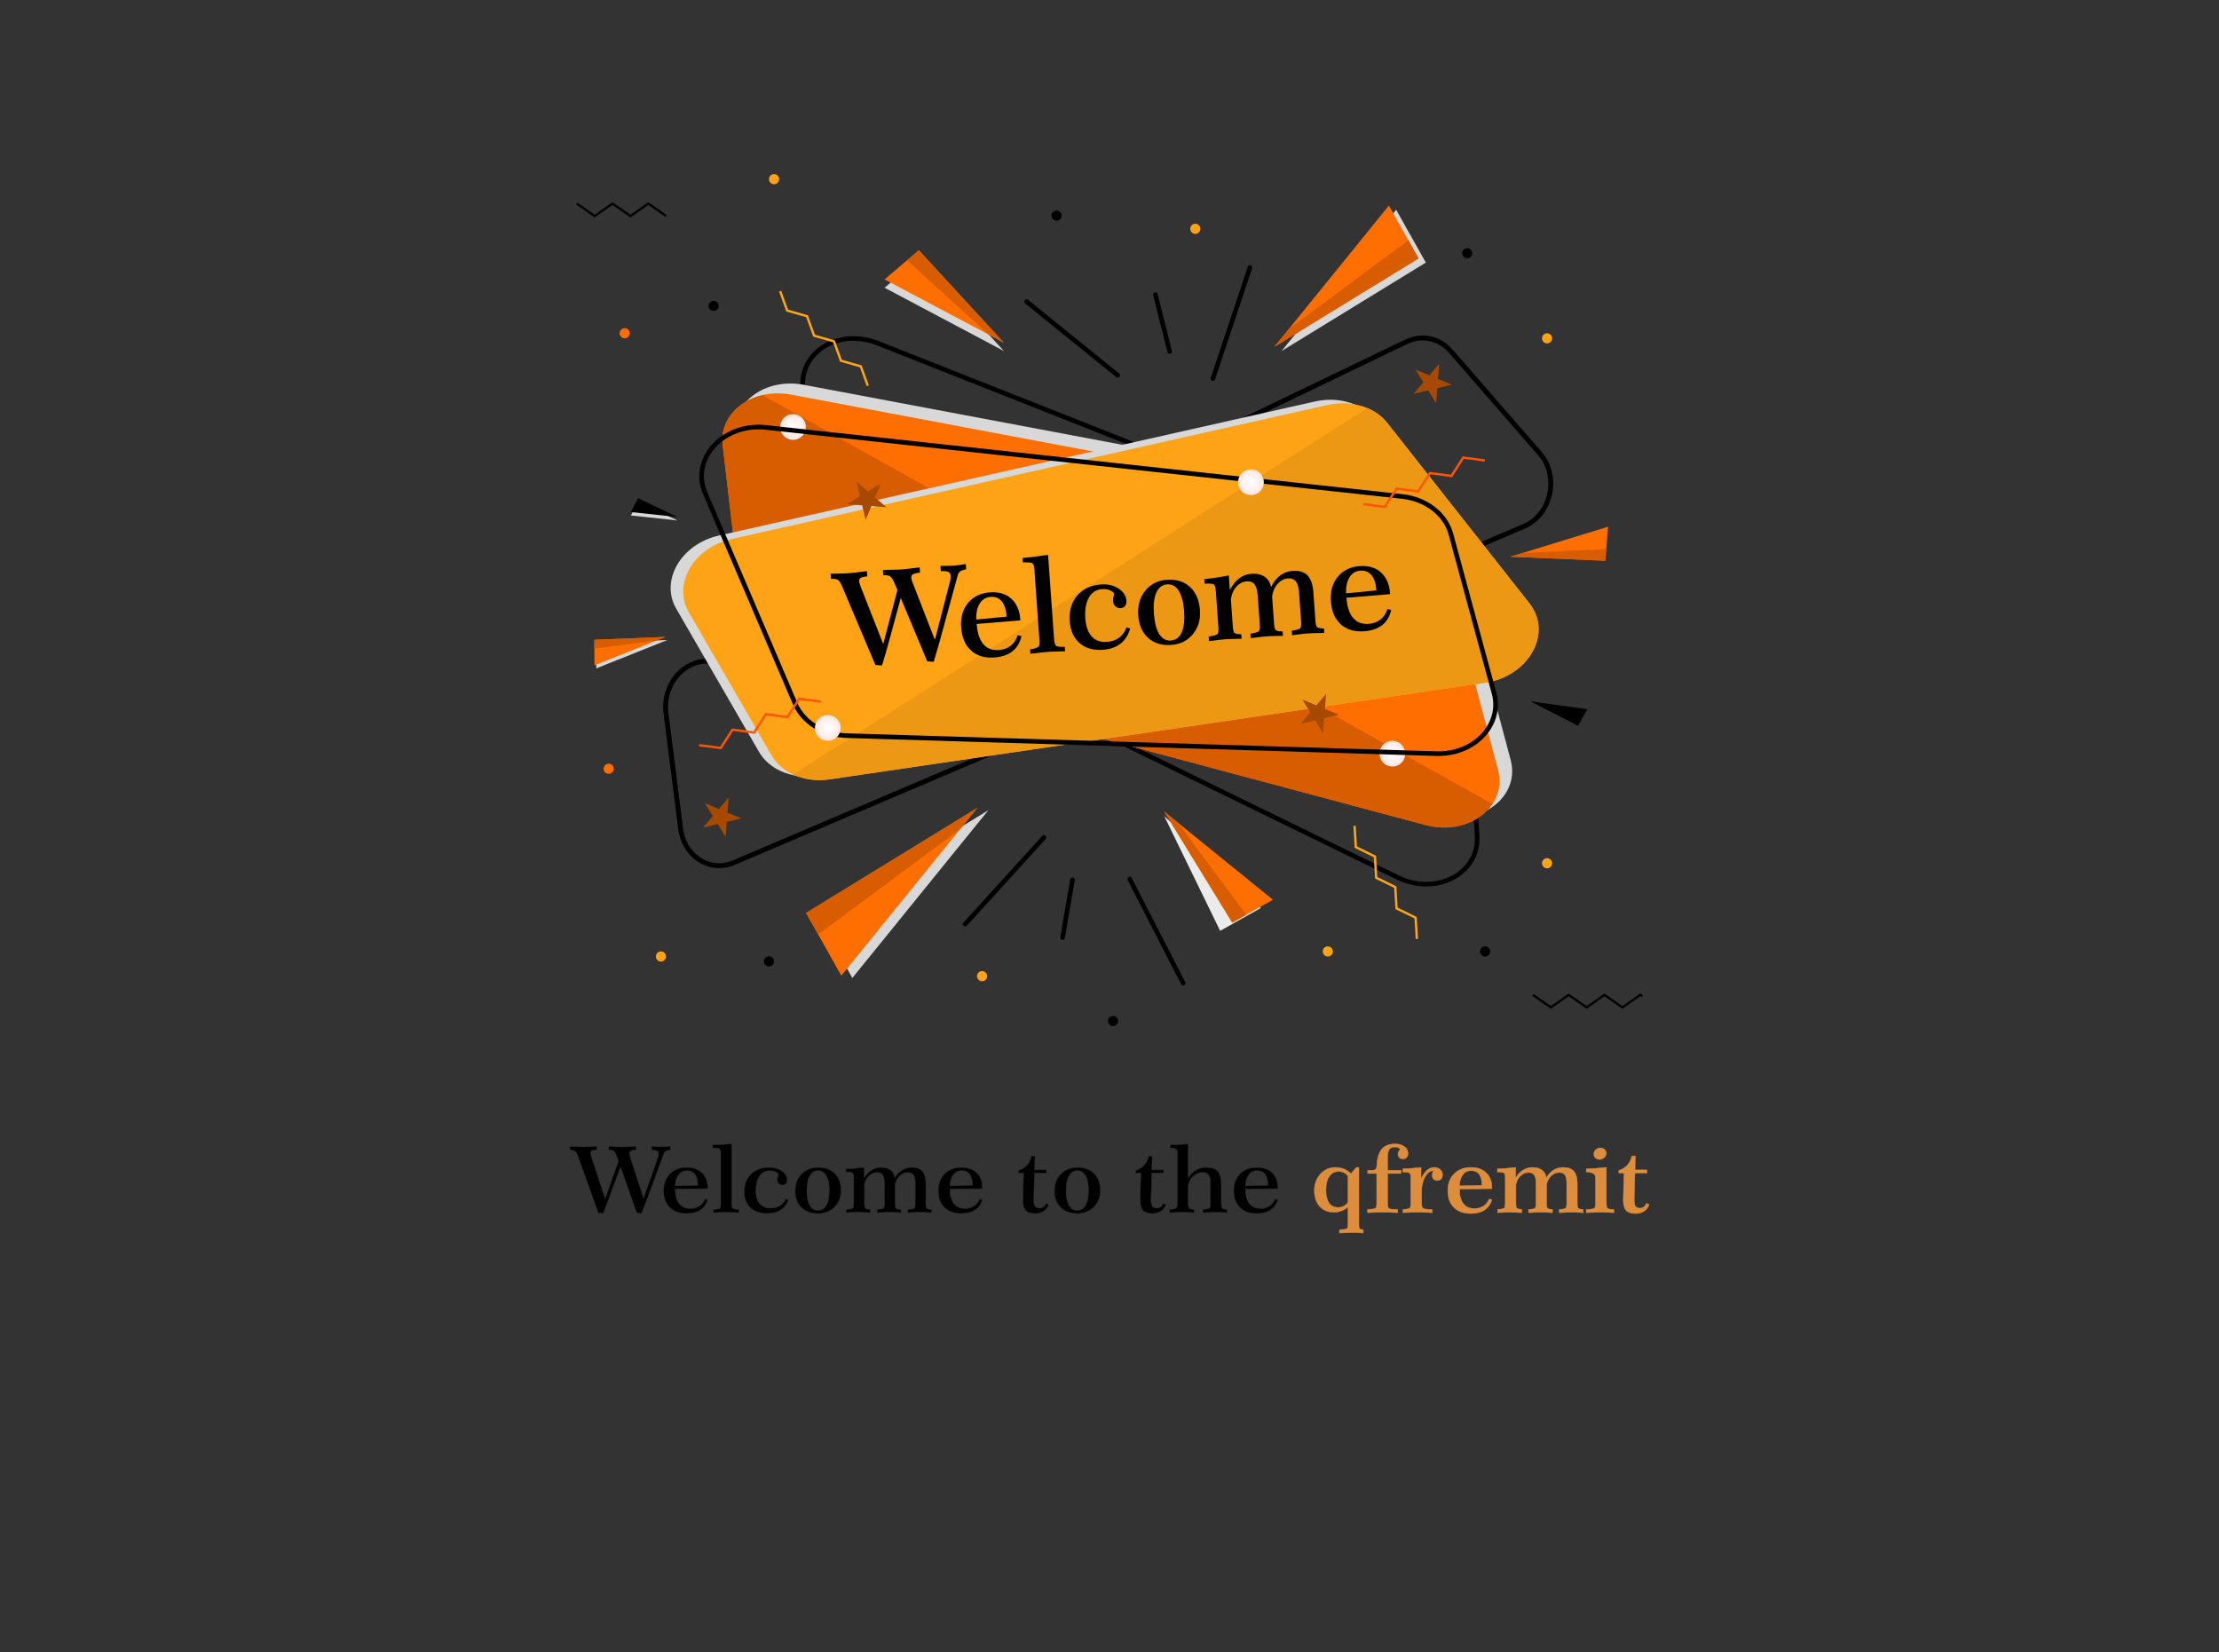 <?xml version="1.0" encoding="UTF-8"?>
<!DOCTYPE svg PUBLIC "-//W3C//DTD SVG 1.1//EN" "http://www.w3.org/Graphics/SVG/1.1/DTD/svg11.dtd">
<!-- Creator: CorelDRAW 2021 (64-Bit) -->
<svg xmlns="http://www.w3.org/2000/svg" xml:space="preserve" width="398.018mm" height="296.333mm" version="1.1" style="shape-rendering:geometricPrecision; text-rendering:geometricPrecision; image-rendering:optimizeQuality; fill-rule:evenodd; clip-rule:evenodd"
viewBox="0 0 39801.8 29633.34"
 xmlns:xlink="http://www.w3.org/1999/xlink"
 xmlns:xodm="http://www.corel.com/coreldraw/odm/2003">
 <rect x="0" y="0" width="39801.8" height="29633.34" fill="#333333" stroke="none"/>
 <defs>
  <style type="text/css">
   <![CDATA[
    .str2 {stroke:black;stroke-width:72.48;stroke-miterlimit:10}
    .str3 {stroke:black;stroke-width:76.39;stroke-miterlimit:10}
    .str0 {stroke:#2B2A29;stroke-width:7.62;stroke-miterlimit:2.613}
    .str1 {stroke:#DE8D3D;stroke-width:7.62;stroke-miterlimit:2.613}
    .fil0 {fill:none}
    .fil3 {fill:none;fill-rule:nonzero}
    .fil4 {fill:black;fill-rule:nonzero}
    .fil20 {fill:black;fill-rule:nonzero}
    .fil1 {fill:black;fill-rule:nonzero}
    .fil8 {fill:#D85D00;fill-rule:nonzero}
    .fil14 {fill:#D85D00;fill-rule:nonzero}
    .fil7 {fill:#D8D8D8;fill-rule:nonzero}
    .fil2 {fill:#DE8D3D;fill-rule:nonzero}
    .fil15 {fill:#EBEBEB;fill-rule:nonzero}
    .fil11 {fill:#ED9814;fill-rule:nonzero}
    .fil5 {fill:#FF6E00;fill-rule:nonzero}
    .fil6 {fill:#FFA316;fill-rule:nonzero}
    .fil16 {fill:black;fill-rule:nonzero}
    .fil19 {fill:#A84900;fill-rule:nonzero}
    .fil17 {fill:#FF5400;fill-rule:nonzero}
    .fil18 {fill:#FFA518;fill-rule:nonzero}
    .fil12 {fill:url(#id0);fill-rule:nonzero}
    .fil13 {fill:url(#id1);fill-rule:nonzero}
    .fil10 {fill:url(#id2);fill-rule:nonzero}
    .fil9 {fill:url(#id3);fill-rule:nonzero}
   ]]>
  </style>
  <radialGradient id="id0" gradientUnits="userSpaceOnUse" gradientTransform="matrix(1 -0 -0 1 1 0)" cx="14848.4" cy="13055.22" r="212.79" fx="14848.4" fy="13055.22">
   <stop offset="0" style="stop-opacity:1; stop-color:white"/>
   <stop offset="0.659" style="stop-opacity:1; stop-color:#FFF2F0"/>
   <stop offset="1" style="stop-opacity:1; stop-color:#FFE6E2"/>
  </radialGradient>
  <radialGradient id="id1" gradientUnits="userSpaceOnUse" gradientTransform="matrix(1 -0 -0 1 1 0)" xlink:href="#id0" cx="22438.49" cy="8649.07" r="212.79" fx="22438.49" fy="8649.07">
  </radialGradient>
  <radialGradient id="id2" gradientUnits="userSpaceOnUse" gradientTransform="matrix(1 -0 -0 1 1 0)" xlink:href="#id0" cx="24975.32" cy="13517.14" r="212.79" fx="24975.32" fy="13517.14">
  </radialGradient>
  <radialGradient id="id3" gradientUnits="userSpaceOnUse" gradientTransform="matrix(1 -0 -0 1 1 0)" xlink:href="#id0" cx="14224.79" cy="7658.64" r="212.79" fx="14224.79" fy="7658.64">
  </radialGradient>
 </defs>
 <g id="Layer_x0020_1">
  <rect class="fil0" x="-0" y="0" width="39801.8" height="29633.34"/>
  <rect class="fil0" x="9348.34" y="19479.91" width="21105.16" height="3670.46"/>
  <path class="fil1" d="M10222.76 20559.07c52.91,3.32 98.26,5.81 136.63,7.46 38.36,1.66 68.89,2.49 91.55,2.49 43.9,0 118.03,-2.76 222.38,-8.29 14.82,-1.1 25.57,-1.66 32.56,-1.66l0 66.33c-43.32,1.1 -72.68,5.52 -88.37,13.81 -15.41,8.02 -23.26,21.83 -23.26,41.18 0,8.01 1.45,18.51 4.37,31.22 2.61,12.72 7.26,28.74 13.65,48.09l241.85 734.8 239.23 -670.14 -33.14 -90.64c-17.15,-47.81 -34.59,-77.65 -52.91,-89.26 -18.01,-11.6 -47.67,-17.96 -88.65,-19.06l0 -66.33c18.89,0.56 45.05,1.66 78.48,3.32 77.33,4.42 127.9,6.63 151.74,6.63 43.02,0 116.56,-2.76 220.63,-8.29 17.44,-1.1 30.81,-1.66 39.82,-1.66l0 66.33c-49.99,2.21 -82.55,7.46 -97.96,16.3 -15.12,8.57 -22.96,23.49 -22.96,45.32 0,7.46 1.45,16.3 3.77,26.53 2.62,10.22 7.27,25.7 14.25,46.15l236.62 729.27 254.92 -724.3c4.35,-12.99 7.85,-26.25 10.46,-39.24 2.61,-13.26 3.78,-24.59 3.78,-33.71 0,-23.22 -9.01,-39.8 -27.03,-49.74 -18.32,-9.95 -51.17,-15.48 -98.84,-16.58l0 -66.33c44.19,2.77 79.36,4.7 105.53,6.08 26.16,1.38 48.53,2.21 67.43,2.21 18.6,0 40.98,-0.83 67.14,-2.21 26.17,-1.38 58.72,-3.31 97.97,-6.08l0 66.33c-38.66,3.86 -65.99,10.77 -82.27,21 -15.98,10.22 -28.77,27.91 -37.78,52.78l-275.28 747.23c-6.68,18.79 -21.22,57.2 -43.31,115.24 -22.09,58.03 -48.54,125.73 -79.35,202.83l-85.17 -11.6 -291.27 -824.06 -204.34 557.11c-14.25,40.62 -30.52,84.28 -49.13,131.26 -18.31,46.98 -38.07,95.89 -59.01,147.29l-86.9 -11.6 -368 -1026.34c-16.58,-44.77 -34.02,-72.96 -52.04,-84.29 -18.31,-11.33 -47.38,-16.85 -87.79,-16.85l0 -66.33z"/>
  <path id="_1" class="fil1" d="M12111.89 21325.1c0.58,114.4 23.84,201.45 69.76,260.86 45.93,59.42 112.78,88.99 200.28,88.99 61.91,0 115.4,-14.65 160.45,-43.66 45.07,-29.3 79.36,-71.58 102.61,-127.12l49.42 14.37c-25.58,81.24 -70.05,142.59 -133.71,183.77 -63.66,41.45 -145.34,62.17 -245.05,62.17 -129.05,0 -229.92,-36.2 -303.17,-108.88 -73.25,-72.68 -109.88,-172.99 -109.88,-301.49 0,-125.18 38.08,-226.05 114.53,-302.32 76.45,-76.54 177.02,-114.68 301.72,-114.68 116.57,0 208.13,32.89 274.98,98.66 67.15,65.76 100.58,156.13 100.58,270.81l0 12.16 -582.52 6.36zm-0.87 -56.38l405.5 -9.67c0,-85.94 -16.57,-151.16 -49.71,-196.2 -33.43,-45.05 -81.39,-67.71 -144.47,-67.71 -61.91,0 -111.91,24.32 -149.41,72.96 -37.79,48.36 -58.43,115.23 -61.91,200.62z"/>
  <path id="_2" class="fil1" d="M12928.4 20683.43c0,-38.69 -6.68,-63.56 -20.06,-74.89 -13.37,-11.06 -55.52,-17.41 -126.44,-19.62l0.87 -56.1c45.93,-0.83 95.64,-2.76 148.83,-5.25 53.49,-2.21 117.43,-6.36 192.13,-11.61l0 1064.75c0,51.68 7.57,82.91 22.68,93.41 15.12,10.5 52.32,16.86 111.62,19.07l0 56.37c-68.31,-3.32 -119.76,-5.25 -154.64,-6.36 -35.17,-1.1 -63.08,-1.65 -84,-1.65 -16.57,0 -40.12,0.55 -70.93,1.65 -30.81,1.11 -81.68,3.04 -152.61,6.36l0 -55.55c61.62,-5.52 99.12,-13.26 112.49,-23.76 13.38,-10.78 20.06,-40.62 20.06,-89.54l0 -897.28z"/>
  <path id="_3" class="fil1" d="M14096.35 21500.85l45.93 19.35c-30.52,81.24 -77.9,142.31 -142.14,182.93 -64.24,40.9 -144.17,61.35 -240.39,61.35 -126.44,0 -226.73,-35.09 -300.56,-105.28 -73.83,-70.2 -110.75,-165.26 -110.75,-285.74 0,-131.27 40.98,-236.55 122.67,-316.42 81.68,-79.86 190.1,-119.93 325.27,-119.93 92.14,0 168.88,22.38 230.51,67.15 61.62,44.77 92.43,98.1 92.43,160 0,28.19 -7.56,50.02 -22.67,66.05 -14.83,15.75 -35.76,23.77 -62.5,23.77 -26.45,0 -48.83,-9.4 -66.27,-28.19 -17.74,-19.07 -26.46,-42.83 -26.46,-71.3 0,-15.2 3.49,-31.5 10.76,-48.91 6.98,-17.69 10.46,-29.02 10.46,-34.54 0,-17.14 -15.12,-33.99 -45.93,-50.02 -30.51,-16.31 -67.73,-24.32 -111.33,-24.32 -76.15,0 -136.32,31.78 -180.79,95.34 -44.48,63.83 -66.86,150.88 -66.86,261.42 0,100.87 22.96,178.52 68.59,232.96 45.64,54.44 110.75,81.8 195.35,81.8 63.94,0 119.17,-14.1 165.39,-42.01 46.22,-28.19 82.55,-69.91 109.29,-125.46z"/>
  <path id="_4" class="fil1" d="M14675.68 20995.14c-65.12,0 -115.41,30.95 -150.87,92.58 -35.46,61.9 -53.19,149.78 -53.19,263.35 0,114.96 17.15,203.39 51.45,264.74 34.3,61.62 83.42,92.3 147.38,92.3 65.69,0 116.26,-30.68 151.44,-92.3 35.17,-61.35 52.61,-149.78 52.61,-264.74 0,-114.13 -17.14,-202.28 -51.45,-263.63 -34.3,-61.62 -83.42,-92.3 -147.37,-92.3zm-1.75 -58.03c127.9,0 228.48,37.03 301.73,111.37 73.25,74.06 109.87,175.2 109.87,303.15 0,119.65 -38.95,218.58 -117.14,296.24 -78.19,77.65 -176.16,116.61 -294.46,116.61 -126.15,0 -226.14,-36.47 -300.27,-109.15 -74.13,-72.96 -111.33,-171.34 -111.33,-294.86 0,-124.63 38.66,-226.33 116.27,-305.08 77.61,-78.76 176.15,-118.28 295.33,-118.28z"/>
  <path id="_5" class="fil1" d="M15314.01 21116.46c0,-42.01 -7.27,-68.54 -22.1,-79.31 -14.82,-10.78 -54.65,-16.31 -119.18,-16.86l0 -58.03c56.11,-1.66 111.62,-4.42 165.98,-8.57 54.65,-4.14 108.72,-9.67 161.91,-16.58l0 185.7c38.66,-60.79 83.43,-106.94 134.29,-138.44 50.87,-31.51 106.69,-47.26 167.43,-47.26 70.93,0 127.9,16.03 171.22,48.36 43.02,32.33 68.6,78.21 76.45,137.34 38.07,-61.9 82.25,-108.32 132.54,-139.27 50.29,-30.95 106.68,-46.43 169.18,-46.43 87.49,0 151.73,23.49 193.01,70.19 40.99,46.98 61.63,120.21 61.63,219.97l0 360.63c0,46.42 6.1,74.61 18.59,84.28 12.51,9.68 41.87,16.58 87.79,21.01l0 56.37c-63.66,-3.32 -109.88,-5.53 -138.66,-6.63 -29.06,-1.11 -51.44,-1.66 -67.43,-1.66 -20.35,0 -47.09,0.55 -79.93,1.66 -32.85,1.1 -80.53,3.31 -143.02,6.63l0 -57.2c61.04,-4.42 98.54,-11.61 112.21,-21.83 13.65,-10.23 20.34,-40.35 20.34,-90.64l0 -366.44c0,-63.56 -10.75,-110.26 -31.98,-140.38 -21.21,-29.84 -54.94,-44.77 -100.86,-44.77 -52.9,0 -100.57,19.62 -143.02,59.14 -42.72,39.24 -70.92,90.64 -85.17,154.48l0 345.98c0,46.42 6.4,74.61 19.19,84.56 12.79,9.95 41.85,16.86 87.2,20.73l0 56.37c-59.59,-3.32 -104.35,-5.53 -134.58,-6.63 -29.94,-1.11 -53.78,-1.66 -71.5,-1.66 -20.36,0 -47.1,0.55 -79.95,1.66 -32.85,1.1 -80.52,3.31 -143.01,6.63l0 -57.2c61.04,-4.42 98.54,-11.61 112.2,-21.83 13.67,-10.23 20.35,-40.35 20.35,-90.64l0 -366.44c0,-63.56 -10.75,-110.26 -31.98,-140.38 -21.22,-29.84 -54.93,-44.77 -100.86,-44.77 -52.61,0 -100.28,19.9 -143.02,59.42 -42.43,39.79 -70.34,90.91 -83.42,154.2l0 337.97c0,50.84 5.82,80.96 17.73,90.91 11.92,10.23 40.98,17.14 86.92,21.56l0 57.2c-69.77,-3.32 -118.6,-5.53 -146.51,-6.63 -27.9,-1.11 -49.41,-1.66 -64.53,-1.66 -19.47,0 -45.64,0.55 -78.48,1.66 -32.85,1.1 -81.1,3.31 -144.76,6.63l0 -57.2c66.86,-5.53 106.68,-13.27 119.18,-23.77 12.5,-10.5 18.61,-40.07 18.61,-88.7l0 -463.43z"/>
  <path id="_6" class="fil1" d="M17039.19 21325.1c0.58,114.4 23.84,201.45 69.76,260.86 45.93,59.42 112.78,88.99 200.28,88.99 61.91,0 115.4,-14.65 160.45,-43.66 45.07,-29.3 79.36,-71.58 102.61,-127.12l49.42 14.37c-25.58,81.24 -70.05,142.59 -133.71,183.77 -63.66,41.45 -145.34,62.17 -245.05,62.17 -129.05,0 -229.92,-36.2 -303.17,-108.88 -73.25,-72.68 -109.88,-172.99 -109.88,-301.49 0,-125.18 38.08,-226.05 114.53,-302.32 76.45,-76.54 177.02,-114.68 301.72,-114.68 116.57,0 208.13,32.89 274.98,98.66 67.15,65.76 100.58,156.13 100.58,270.81l0 12.16 -582.52 6.36zm-0.87 -56.38l405.5 -9.67c0,-85.94 -16.57,-151.16 -49.71,-196.2 -33.43,-45.05 -81.39,-67.71 -144.47,-67.71 -61.91,0 -111.91,24.32 -149.41,72.96 -37.79,48.36 -58.43,115.23 -61.91,200.62z"/>
  <path id="_7" class="fil1" d="M18501.01 20731.51l63.08 0 -6.69 250.37 212.49 0 0 58.03 -214.24 0 -12.78 452.93 0 27.36c0,55.54 7.85,94.23 23.84,115.78 15.69,21.56 42.15,32.34 79.06,32.34 27.03,0 49.99,-6.64 68.88,-20.18 18.61,-13.54 34.9,-35.09 49.14,-64.66l45.92 20.17c-15.99,49.74 -45.05,88.98 -87.79,117.72 -42.43,28.74 -93.01,43.11 -151.44,43.11 -79.94,0 -137.2,-18.24 -171.49,-54.71 -34.31,-36.48 -51.46,-98.66 -51.46,-186.26l0 -24.32 11.92 -459.28 -92.15 0 0 -46.7c65.99,-24.32 118.02,-57.76 156.1,-100.31 38.08,-42.84 63.94,-96.45 77.61,-161.39z"/>
  <path id="_8" class="fil1" d="M19326.25 20995.14c-65.11,0 -115.4,30.95 -150.86,92.58 -35.47,61.9 -53.2,149.78 -53.2,263.35 0,114.96 17.15,203.39 51.45,264.74 34.3,61.62 83.43,92.3 147.38,92.3 65.69,0 116.26,-30.68 151.44,-92.3 35.17,-61.35 52.61,-149.78 52.61,-264.74 0,-114.13 -17.14,-202.28 -51.44,-263.63 -34.31,-61.62 -83.43,-92.3 -147.38,-92.3zm-1.75 -58.03c127.9,0 228.48,37.03 301.73,111.37 73.26,74.06 109.87,175.2 109.87,303.15 0,119.65 -38.95,218.58 -117.14,296.24 -78.19,77.65 -176.15,116.61 -294.46,116.61 -126.15,0 -226.14,-36.47 -300.27,-109.15 -74.12,-72.96 -111.33,-171.34 -111.33,-294.86 0,-124.63 38.66,-226.33 116.28,-305.08 77.6,-78.76 176.14,-118.28 295.32,-118.28z"/>
  <path id="_9" class="fil1" d="M20604.65 20731.51l63.08 0 -6.69 250.37 212.49 0 0 58.03 -214.24 0 -12.78 452.93 0 27.36c0,55.54 7.85,94.23 23.84,115.78 15.69,21.56 42.15,32.34 79.06,32.34 27.03,0 49.99,-6.64 68.88,-20.18 18.61,-13.54 34.89,-35.09 49.14,-64.66l45.92 20.17c-15.99,49.74 -45.05,88.98 -87.79,117.72 -42.43,28.74 -93.02,43.11 -151.44,43.11 -79.94,0 -137.2,-18.24 -171.49,-54.71 -34.31,-36.48 -51.46,-98.66 -51.46,-186.26l0 -24.32 11.92 -459.28 -92.15 0 0 -46.7c65.99,-24.32 118.02,-57.76 156.1,-100.31 38.08,-42.84 63.94,-96.45 77.61,-161.39z"/>
  <path id="_10" class="fil1" d="M21313.03 20515.96l0 608.51c40.41,-61.9 87.5,-108.6 141.57,-140.1 53.77,-31.51 113.65,-47.26 179.64,-47.26 95.92,0 165.39,23.21 207.84,69.92 42.72,46.7 63.94,123.24 63.94,229.91l0 342.95c0,50.29 5.82,80.41 17.73,91.19 11.92,10.5 40.99,17.68 86.91,22.11l0 56.37c-61.91,-3.32 -107.84,-5.53 -137.77,-6.63 -29.95,-1.11 -53.79,-1.66 -72.1,-1.66 -20.92,0 -48.53,0.55 -82.84,1.66 -34.01,1.1 -81.39,3.31 -141.56,6.63l-0.87 -57.2c62.21,-5.53 100.29,-13.27 114.23,-23.49 13.96,-10.23 20.94,-39.8 20.94,-88.98l0 -357.59c0,-71.02 -11.05,-121.59 -32.85,-151.16 -21.8,-29.57 -57.27,-44.49 -106.69,-44.49 -64.81,0 -124.12,26.52 -177.59,79.58 -53.79,53.34 -80.53,109.99 -80.53,170.23l0 303.43c0,49.74 5.82,79.58 17.74,90.36 11.92,10.5 40.98,17.69 86.91,22.11l-0.88 57.2c-72.66,-3.87 -121.78,-6.08 -147.37,-6.91 -25.58,-0.83 -45.92,-1.38 -61.33,-1.38 -21.22,0 -48.55,0.55 -82.26,1.66 -33.72,1.1 -83.14,3.31 -147.67,6.63l0 -57.2c65.11,-5.53 104.65,-13.27 118.6,-23.77 13.96,-10.5 20.93,-40.07 20.93,-88.7l0 -896.19c0,-38.41 -6.69,-63.28 -20.35,-74.61 -13.66,-11.33 -49.7,-17.96 -108.71,-20.17l0 -56.1c38.65,-0.28 82.84,-1.93 132.26,-4.7 49.7,-2.76 113.94,-6.91 192.13,-12.16z"/>
  <path id="_11" class="fil1" d="M22338.85 21325.1c0.57,114.4 23.83,201.45 69.76,260.86 45.92,59.42 112.78,88.99 200.27,88.99 61.92,0 115.41,-14.65 160.46,-43.66 45.06,-29.3 79.35,-71.58 102.61,-127.12l49.42 14.37c-25.59,81.24 -70.06,142.59 -133.72,183.77 -63.66,41.45 -145.34,62.17 -245.04,62.17 -129.06,0 -229.92,-36.2 -303.18,-108.88 -73.25,-72.68 -109.88,-172.99 -109.88,-301.49 0,-125.18 38.08,-226.05 114.53,-302.32 76.45,-76.54 177.02,-114.68 301.72,-114.68 116.57,0 208.14,32.89 274.99,98.66 67.15,65.76 100.58,156.13 100.58,270.81l0 12.16 -582.52 6.36zm-0.88 -56.38l405.5 -9.67c0,-85.94 -16.56,-151.16 -49.71,-196.2 -33.43,-45.05 -81.38,-67.71 -144.46,-67.71 -61.92,0 -111.91,24.32 -149.41,72.96 -37.8,48.36 -58.43,115.23 -61.92,200.62z"/>
  <path id="_12" class="fil2" d="M24179.13 21096.01c-17.74,-27.08 -40.98,-48.09 -69.76,-63.28 -29.08,-15.2 -61.04,-22.66 -96.22,-22.66 -72.67,0 -129.06,29.29 -169.47,87.6 -40.4,58.3 -60.46,139.55 -60.46,243.73 0,101.7 18.61,179.35 56.11,232.96 37.49,53.89 92.14,80.69 163.65,80.69 35.16,0 67.44,-7.46 96.5,-22.38 29.36,-14.65 55.81,-37.03 79.65,-66.88l0 -469.78zm52.03 -46.15l97.95 -112.75 45.35 0 0 1038.22c0,34.55 4.95,55.82 14.54,63.56 9.59,7.74 31.1,13.54 63.95,17.41l0 58.03c-43.6,-2.76 -81.39,-4.69 -112.78,-6.08 -31.4,-1.38 -59.3,-2.21 -83.72,-2.21 -18.31,0 -42.73,0.56 -73.25,1.66 -30.81,0.83 -83.13,3.04 -157.55,6.63l0 -58.03c75.87,-4.42 120.34,-11.61 133.42,-21.83 13.38,-10.22 20.06,-40.07 20.06,-88.98l0 -300.11c-35.18,31.78 -74.13,55.54 -117.15,71.57 -42.73,16.31 -88.65,24.32 -137.49,24.32 -106.09,0 -190.69,-35.1 -254.05,-105.56 -63.08,-70.47 -94.76,-165.26 -94.76,-284.36 0,-117.72 36.34,-216.1 109,-295.41 72.68,-79.31 161.62,-118.83 267.14,-118.83 56.39,0 106.97,9.12 152.02,27.36 45.06,18.24 87.5,46.7 127.32,85.39z"/>
  <path id="_13" class="fil2" d="M24888.97 20781.25l0 207.26 238.93 0 0 58.03 -238.93 0 0 533.35c0,53.33 8.42,85.11 25.58,95.06 16.85,9.95 68.89,16.03 155.51,18.24l0 56.37c-74.42,-3.32 -134.01,-5.53 -179.36,-6.63 -45.05,-1.11 -84,-1.66 -117.14,-1.66 -23.25,0 -98.83,2.49 -227.31,7.46l-16.86 0.83 0 -57.2c79.93,-4.42 127.32,-11.89 142.14,-22.66 14.83,-10.78 22.09,-40.63 22.09,-89.81l0 -533.35 -162.2 0 0 -58.03 79.07 0c53.77,0 81.68,-23.21 84.01,-69.64 0.58,-3.87 0.87,-6.35 0.87,-8.01 6.11,-135.96 35.75,-235.72 88.07,-299.56 52.62,-63.56 131.97,-95.34 238.37,-95.34 69.76,0 126.15,16.03 169.17,47.81 42.73,31.78 64.24,72.68 64.24,122.7 0,30.39 -8.43,54.44 -25.29,72.4 -16.56,18.24 -38.95,27.08 -66.85,27.08 -25.01,0 -45.93,-8.01 -62.79,-24.59 -16.86,-16.58 -25,-36.76 -25,-61.08 0,-23.21 9.59,-47.25 28.77,-72.12 5.24,-7.46 7.57,-12.44 7.57,-14.65 0,-10.22 -8.72,-19.89 -26.17,-29.01 -17.73,-9.12 -37.79,-13.82 -60.45,-13.82 -50.01,0 -84.89,14.65 -105.53,44.21 -20.34,29.3 -30.51,84.84 -30.51,166.36z"/>
  <path id="_14" class="fil2" d="M25304.05 21116.46c0,-42.01 -7.26,-68.54 -22.09,-79.31 -14.82,-10.78 -54.65,-16.31 -119.18,-16.86l0 -58.31c55.52,-1.38 110.75,-4.42 165.1,-8.29 54.66,-4.14 108.43,-9.67 161.33,-16.58l0 212.51c27.33,-67.98 61.05,-120.21 101.74,-157.24 40.69,-36.75 84.59,-55.27 131.68,-55.27 46.51,0 83.43,12.44 110.75,37.31 27.32,24.59 40.99,57.48 40.99,98.38 0,30.39 -8.15,54.43 -24.71,72.4 -16.57,17.96 -38.38,27.08 -65.69,27.08 -30.53,0 -54.07,-8.02 -70.35,-24.32 -15.99,-16.03 -24.12,-39.79 -24.12,-71.02 0,-13.54 1.73,-26.81 5.52,-40.07 3.78,-13.26 9,-26.53 15.69,-40.07l-1.74 0c-55.52,0 -104.36,35.93 -146.51,108.05 -42.15,71.85 -63.07,158.62 -63.07,260.04l0 215c0,48.08 9.6,78.48 28.49,91.19 19.18,12.43 72.96,19.9 161.62,22.11l0 56.37c-70.06,-2.76 -127.62,-4.7 -173.54,-6.08 -45.64,-1.38 -84.88,-2.21 -118.02,-2.21 -15.12,0 -38.08,0.55 -68.02,1.66 -30.23,1.1 -85.17,3.31 -165.39,6.63l0 -56.37c65.69,-5.53 105.51,-13.54 119.17,-24.32 13.67,-10.78 20.35,-40.35 20.35,-88.98l0 -463.43z"/>
  <path id="_15" class="fil2" d="M26177.83 21325.1c0.58,114.4 23.84,201.45 69.76,260.86 45.93,59.42 112.78,88.99 200.28,88.99 61.91,0 115.4,-14.65 160.45,-43.66 45.07,-29.3 79.36,-71.58 102.61,-127.12l49.42 14.37c-25.58,81.24 -70.05,142.59 -133.71,183.77 -63.66,41.45 -145.34,62.17 -245.05,62.17 -129.05,0 -229.92,-36.2 -303.17,-108.88 -73.25,-72.68 -109.88,-172.99 -109.88,-301.49 0,-125.18 38.08,-226.05 114.53,-302.32 76.45,-76.54 177.02,-114.68 301.72,-114.68 116.57,0 208.13,32.89 274.98,98.66 67.15,65.76 100.58,156.13 100.58,270.81l0 12.16 -582.52 6.36zm-0.87 -56.38l405.5 -9.67c0,-85.94 -16.57,-151.16 -49.71,-196.2 -33.43,-45.05 -81.39,-67.71 -144.47,-67.71 -61.91,0 -111.91,24.32 -149.41,72.96 -37.79,48.36 -58.43,115.23 -61.91,200.62z"/>
  <path id="_16" class="fil2" d="M26999.58 21116.46c0,-42.01 -7.27,-68.54 -22.1,-79.31 -14.82,-10.78 -54.65,-16.31 -119.18,-16.86l0 -58.03c56.11,-1.66 111.63,-4.42 165.98,-8.57 54.65,-4.14 108.72,-9.67 161.91,-16.58l0 185.7c38.66,-60.79 83.43,-106.94 134.3,-138.44 50.87,-31.51 106.68,-47.26 167.42,-47.26 70.93,0 127.9,16.03 171.22,48.36 43.02,32.33 68.6,78.21 76.45,137.34 38.08,-61.9 82.26,-108.32 132.55,-139.27 50.29,-30.95 106.68,-46.43 169.17,-46.43 87.49,0 151.73,23.49 193.01,70.19 40.99,46.98 61.63,120.21 61.63,219.97l0 360.63c0,46.42 6.1,74.61 18.6,84.28 12.5,9.68 41.86,16.58 87.78,21.01l0 56.37c-63.65,-3.32 -109.87,-5.53 -138.65,-6.63 -29.07,-1.11 -51.45,-1.66 -67.44,-1.66 -20.34,0 -47.09,0.55 -79.93,1.66 -32.85,1.1 -80.52,3.31 -143.02,6.63l0 -57.2c61.05,-4.42 98.54,-11.61 112.21,-21.83 13.65,-10.23 20.34,-40.35 20.34,-90.64l0 -366.44c0,-63.56 -10.75,-110.26 -31.97,-140.38 -21.22,-29.84 -54.94,-44.77 -100.87,-44.77 -52.9,0 -100.57,19.62 -143.01,59.14 -42.73,39.24 -70.93,90.64 -85.17,154.48l0 345.98c0,46.42 6.39,74.61 19.18,84.56 12.79,9.95 41.86,16.86 87.2,20.73l0 56.37c-59.59,-3.32 -104.34,-5.53 -134.57,-6.63 -29.95,-1.11 -53.79,-1.66 -71.51,-1.66 -20.35,0 -47.09,0.55 -79.94,1.66 -32.85,1.1 -80.52,3.31 -143.02,6.63l0 -57.2c61.04,-4.42 98.54,-11.61 112.21,-21.83 13.66,-10.23 20.34,-40.35 20.34,-90.64l0 -366.44c0,-63.56 -10.75,-110.26 -31.98,-140.38 -21.21,-29.84 -54.93,-44.77 -100.86,-44.77 -52.61,0 -100.28,19.9 -143.01,59.42 -42.44,39.79 -70.34,90.91 -83.43,154.2l0 337.97c0,50.84 5.82,80.96 17.74,90.91 11.91,10.23 40.98,17.14 86.91,21.56l0 57.2c-69.77,-3.32 -118.6,-5.53 -146.5,-6.63 -27.91,-1.11 -49.42,-1.66 -64.54,-1.66 -19.47,0 -45.64,0.55 -78.48,1.66 -32.85,1.1 -81.1,3.31 -144.76,6.63l0 -57.2c66.86,-5.53 106.69,-13.27 119.18,-23.77 12.5,-10.5 18.61,-40.07 18.61,-88.7l0 -463.43z"/>
  <path id="_17" class="fil2" d="M28705.58 20587.26c30.51,0 55.52,8.84 75.28,26.81 19.48,17.68 29.36,40.34 29.36,67.98 0,30.67 -11.62,57.2 -34.88,79.31 -23.26,22.1 -51.16,33.16 -83.43,33.16 -30.23,0 -54.94,-9.12 -74.12,-27.64 -19.47,-18.24 -29.06,-40.9 -29.06,-67.98 0,-29.57 11.91,-55.54 35.75,-77.93 23.83,-22.38 50.87,-33.71 81.1,-33.71zm108.13 349.85l0 643.6c0,52.23 7.55,83.74 22.96,93.96 15.41,10.23 52.32,16.31 111.33,18.52l0 56.37c-69.76,-3.32 -122.37,-5.25 -157.84,-6.36 -35.46,-1.1 -64.24,-1.65 -86.33,-1.65 -23.25,0 -53.49,0.55 -90.4,1.65 -36.62,1.11 -90.39,3.04 -160.74,6.36l0 -56.37c78.77,-3.87 126.15,-11.06 141.85,-21.56 15.98,-10.5 23.84,-40.9 23.84,-90.92l0 -463.98c-0.59,-63 -55.24,-95.06 -163.95,-96.16l-1.74 0 0 -57.48c58.43,-2.21 117.72,-5.25 177.89,-9.4 60.18,-4.14 121.22,-9.67 183.13,-16.58z"/>
  <path id="_18" class="fil2" d="M29270.36 20731.51l63.08 0 -6.69 250.37 212.49 0 0 58.03 -214.23 0 -12.78 452.93 0 27.36c0,55.54 7.84,94.23 23.83,115.78 15.7,21.56 42.15,32.34 79.06,32.34 27.04,0 50,-6.64 68.89,-20.18 18.61,-13.54 34.89,-35.09 49.13,-64.66l45.93 20.17c-15.99,49.74 -45.05,88.98 -87.79,117.72 -42.43,28.74 -93.02,43.11 -151.44,43.11 -79.94,0 -137.21,-18.24 -171.5,-54.71 -34.3,-36.48 -51.46,-98.66 -51.46,-186.26l0 -24.32 11.92 -459.28 -92.14 0 0 -46.7c65.98,-24.32 118.02,-57.76 156.1,-100.31 38.07,-42.84 63.94,-96.45 77.6,-161.39z"/>
  <path id="_19" class="fil3 str0" d="M10222.76 20559.07c52.91,3.32 98.26,5.81 136.63,7.46 38.36,1.66 68.89,2.49 91.55,2.49 43.9,0 118.03,-2.76 222.38,-8.29 14.82,-1.1 25.57,-1.66 32.56,-1.66l0 66.33c-43.32,1.1 -72.68,5.52 -88.37,13.81 -15.41,8.02 -23.26,21.83 -23.26,41.18 0,8.01 1.45,18.51 4.37,31.22 2.61,12.72 7.26,28.74 13.65,48.09l241.85 734.8 239.23 -670.14 -33.14 -90.64c-17.15,-47.81 -34.59,-77.65 -52.91,-89.26 -18.01,-11.6 -47.67,-17.96 -88.65,-19.06l0 -66.33c18.89,0.56 45.05,1.66 78.48,3.32 77.33,4.42 127.9,6.63 151.74,6.63 43.02,0 116.56,-2.76 220.63,-8.29 17.44,-1.1 30.81,-1.66 39.82,-1.66l0 66.33c-49.99,2.21 -82.55,7.46 -97.96,16.3 -15.12,8.57 -22.96,23.49 -22.96,45.32 0,7.46 1.45,16.3 3.77,26.53 2.62,10.22 7.27,25.7 14.25,46.15l236.62 729.27 254.92 -724.3c4.35,-12.99 7.85,-26.25 10.46,-39.24 2.61,-13.26 3.78,-24.59 3.78,-33.71 0,-23.22 -9.01,-39.8 -27.03,-49.74 -18.32,-9.95 -51.17,-15.48 -98.84,-16.58l0 -66.33c44.19,2.77 79.36,4.7 105.53,6.08 26.16,1.38 48.53,2.21 67.43,2.21 18.6,0 40.98,-0.83 67.14,-2.21 26.17,-1.38 58.72,-3.31 97.97,-6.08l0 66.33c-38.66,3.86 -65.99,10.77 -82.27,21 -15.98,10.22 -28.77,27.91 -37.78,52.78l-275.28 747.23c-6.68,18.79 -21.22,57.2 -43.31,115.24 -22.09,58.03 -48.54,125.73 -79.35,202.83l-85.17 -11.6 -291.27 -824.06 -204.34 557.11c-14.25,40.62 -30.52,84.28 -49.13,131.26 -18.31,46.98 -38.07,95.89 -59.01,147.29l-86.9 -11.6 -368 -1026.34c-16.58,-44.77 -34.02,-72.96 -52.04,-84.29 -18.31,-11.33 -47.38,-16.85 -87.79,-16.85l0 -66.33z"/>
  <path id="_20" class="fil3 str0" d="M12111.89 21325.1c0.58,114.4 23.84,201.45 69.76,260.86 45.93,59.42 112.78,88.99 200.28,88.99 61.91,0 115.4,-14.65 160.45,-43.66 45.07,-29.3 79.36,-71.58 102.61,-127.12l49.42 14.37c-25.58,81.24 -70.05,142.59 -133.71,183.77 -63.66,41.45 -145.34,62.17 -245.05,62.17 -129.05,0 -229.92,-36.2 -303.17,-108.88 -73.25,-72.68 -109.88,-172.99 -109.88,-301.49 0,-125.18 38.08,-226.05 114.53,-302.32 76.45,-76.54 177.02,-114.68 301.72,-114.68 116.57,0 208.13,32.89 274.98,98.66 67.15,65.76 100.58,156.13 100.58,270.81l0 12.16 -582.52 6.36zm-0.87 -56.38l405.5 -9.67c0,-85.94 -16.57,-151.16 -49.71,-196.2 -33.43,-45.05 -81.39,-67.71 -144.47,-67.71 -61.91,0 -111.91,24.32 -149.41,72.96 -37.79,48.36 -58.43,115.23 -61.91,200.62z"/>
  <path id="_21" class="fil3 str0" d="M12928.4 20683.43c0,-38.69 -6.68,-63.56 -20.06,-74.89 -13.37,-11.06 -55.52,-17.41 -126.44,-19.62l0.87 -56.1c45.93,-0.83 95.64,-2.76 148.83,-5.25 53.49,-2.21 117.43,-6.36 192.13,-11.61l0 1064.75c0,51.68 7.57,82.91 22.68,93.41 15.12,10.5 52.32,16.86 111.62,19.07l0 56.37c-68.31,-3.32 -119.76,-5.25 -154.64,-6.36 -35.17,-1.1 -63.08,-1.65 -84,-1.65 -16.57,0 -40.12,0.55 -70.93,1.65 -30.81,1.11 -81.68,3.04 -152.61,6.36l0 -55.55c61.62,-5.52 99.12,-13.26 112.49,-23.76 13.38,-10.78 20.06,-40.62 20.06,-89.54l0 -897.28z"/>
  <path id="_22" class="fil3 str0" d="M14096.35 21500.85l45.93 19.35c-30.52,81.24 -77.9,142.31 -142.14,182.93 -64.24,40.9 -144.17,61.35 -240.39,61.35 -126.44,0 -226.73,-35.09 -300.56,-105.28 -73.83,-70.2 -110.75,-165.26 -110.75,-285.74 0,-131.27 40.98,-236.55 122.67,-316.42 81.68,-79.86 190.1,-119.93 325.27,-119.93 92.14,0 168.88,22.38 230.51,67.15 61.62,44.77 92.43,98.1 92.43,160 0,28.19 -7.56,50.02 -22.67,66.05 -14.83,15.75 -35.76,23.77 -62.5,23.77 -26.45,0 -48.83,-9.4 -66.27,-28.19 -17.74,-19.07 -26.46,-42.83 -26.46,-71.3 0,-15.2 3.49,-31.5 10.76,-48.91 6.98,-17.69 10.46,-29.02 10.46,-34.54 0,-17.14 -15.12,-33.99 -45.93,-50.02 -30.51,-16.31 -67.73,-24.32 -111.33,-24.32 -76.15,0 -136.32,31.78 -180.79,95.34 -44.48,63.83 -66.86,150.88 -66.86,261.42 0,100.87 22.96,178.52 68.59,232.96 45.64,54.44 110.75,81.8 195.35,81.8 63.94,0 119.17,-14.1 165.39,-42.01 46.22,-28.19 82.55,-69.91 109.29,-125.46z"/>
  <path id="_23" class="fil3 str0" d="M14675.68 20995.14c-65.12,0 -115.41,30.95 -150.87,92.58 -35.46,61.9 -53.19,149.78 -53.19,263.35 0,114.96 17.15,203.39 51.45,264.74 34.3,61.62 83.42,92.3 147.38,92.3 65.69,0 116.26,-30.68 151.44,-92.3 35.17,-61.35 52.61,-149.78 52.61,-264.74 0,-114.13 -17.14,-202.28 -51.45,-263.63 -34.3,-61.62 -83.42,-92.3 -147.37,-92.3zm-1.75 -58.03c127.9,0 228.48,37.03 301.73,111.37 73.25,74.06 109.87,175.2 109.87,303.15 0,119.65 -38.95,218.58 -117.14,296.24 -78.19,77.65 -176.16,116.61 -294.46,116.61 -126.15,0 -226.14,-36.47 -300.27,-109.15 -74.13,-72.96 -111.33,-171.34 -111.33,-294.86 0,-124.63 38.66,-226.33 116.27,-305.08 77.61,-78.76 176.15,-118.28 295.33,-118.28z"/>
  <path id="_24" class="fil3 str0" d="M15314.01 21116.46c0,-42.01 -7.27,-68.54 -22.1,-79.31 -14.82,-10.78 -54.65,-16.31 -119.18,-16.86l0 -58.03c56.11,-1.66 111.62,-4.42 165.98,-8.57 54.65,-4.14 108.72,-9.67 161.91,-16.58l0 185.7c38.66,-60.79 83.43,-106.94 134.29,-138.44 50.87,-31.51 106.69,-47.26 167.43,-47.26 70.93,0 127.9,16.03 171.22,48.36 43.02,32.33 68.6,78.21 76.45,137.34 38.07,-61.9 82.25,-108.32 132.54,-139.27 50.29,-30.95 106.68,-46.43 169.18,-46.43 87.49,0 151.73,23.49 193.01,70.19 40.99,46.98 61.63,120.21 61.63,219.97l0 360.63c0,46.42 6.1,74.61 18.59,84.28 12.51,9.68 41.87,16.58 87.79,21.01l0 56.37c-63.66,-3.32 -109.88,-5.53 -138.66,-6.63 -29.06,-1.11 -51.44,-1.66 -67.43,-1.66 -20.35,0 -47.09,0.55 -79.93,1.66 -32.85,1.1 -80.53,3.31 -143.02,6.63l0 -57.2c61.04,-4.42 98.54,-11.61 112.21,-21.83 13.65,-10.23 20.34,-40.35 20.34,-90.64l0 -366.44c0,-63.56 -10.75,-110.26 -31.98,-140.38 -21.21,-29.84 -54.94,-44.77 -100.86,-44.77 -52.9,0 -100.57,19.62 -143.02,59.14 -42.72,39.24 -70.92,90.64 -85.17,154.48l0 345.98c0,46.42 6.4,74.61 19.19,84.56 12.79,9.95 41.85,16.86 87.2,20.73l0 56.37c-59.59,-3.32 -104.35,-5.53 -134.58,-6.63 -29.94,-1.11 -53.78,-1.66 -71.5,-1.66 -20.36,0 -47.1,0.55 -79.95,1.66 -32.85,1.1 -80.52,3.31 -143.01,6.63l0 -57.2c61.04,-4.42 98.54,-11.61 112.2,-21.83 13.67,-10.23 20.35,-40.35 20.35,-90.64l0 -366.44c0,-63.56 -10.75,-110.26 -31.98,-140.38 -21.22,-29.84 -54.93,-44.77 -100.86,-44.77 -52.61,0 -100.28,19.9 -143.02,59.42 -42.43,39.79 -70.34,90.91 -83.42,154.2l0 337.97c0,50.84 5.82,80.96 17.73,90.91 11.92,10.23 40.98,17.14 86.92,21.56l0 57.2c-69.77,-3.32 -118.6,-5.53 -146.51,-6.63 -27.9,-1.11 -49.41,-1.66 -64.53,-1.66 -19.47,0 -45.64,0.55 -78.48,1.66 -32.85,1.1 -81.1,3.31 -144.76,6.63l0 -57.2c66.86,-5.53 106.68,-13.27 119.18,-23.77 12.5,-10.5 18.61,-40.07 18.61,-88.7l0 -463.43z"/>
  <path id="_25" class="fil3 str0" d="M17039.19 21325.1c0.58,114.4 23.84,201.45 69.76,260.86 45.93,59.42 112.78,88.99 200.28,88.99 61.91,0 115.4,-14.65 160.45,-43.66 45.07,-29.3 79.36,-71.58 102.61,-127.12l49.42 14.37c-25.58,81.24 -70.05,142.59 -133.71,183.77 -63.66,41.45 -145.34,62.17 -245.05,62.17 -129.05,0 -229.92,-36.2 -303.17,-108.88 -73.25,-72.68 -109.88,-172.99 -109.88,-301.49 0,-125.18 38.08,-226.05 114.53,-302.32 76.45,-76.54 177.02,-114.68 301.72,-114.68 116.57,0 208.13,32.89 274.98,98.66 67.15,65.76 100.58,156.13 100.58,270.81l0 12.16 -582.52 6.36zm-0.87 -56.38l405.5 -9.67c0,-85.94 -16.57,-151.16 -49.71,-196.2 -33.43,-45.05 -81.39,-67.71 -144.47,-67.71 -61.91,0 -111.91,24.32 -149.41,72.96 -37.79,48.36 -58.43,115.23 -61.91,200.62z"/>
  <path id="_26" class="fil3 str0" d="M18501.01 20731.51l63.08 0 -6.69 250.37 212.49 0 0 58.03 -214.24 0 -12.78 452.93 0 27.36c0,55.54 7.85,94.23 23.84,115.78 15.69,21.56 42.15,32.34 79.06,32.34 27.03,0 49.99,-6.64 68.88,-20.18 18.61,-13.54 34.9,-35.09 49.14,-64.66l45.92 20.17c-15.99,49.74 -45.05,88.98 -87.79,117.72 -42.43,28.74 -93.01,43.11 -151.44,43.11 -79.94,0 -137.2,-18.24 -171.49,-54.71 -34.31,-36.48 -51.46,-98.66 -51.46,-186.26l0 -24.32 11.92 -459.28 -92.15 0 0 -46.7c65.99,-24.32 118.02,-57.76 156.1,-100.31 38.08,-42.84 63.94,-96.45 77.61,-161.39z"/>
  <path id="_27" class="fil3 str0" d="M19326.25 20995.14c-65.11,0 -115.4,30.95 -150.86,92.58 -35.47,61.9 -53.2,149.78 -53.2,263.35 0,114.96 17.15,203.39 51.45,264.74 34.3,61.62 83.43,92.3 147.38,92.3 65.69,0 116.26,-30.68 151.44,-92.3 35.17,-61.35 52.61,-149.78 52.61,-264.74 0,-114.13 -17.14,-202.28 -51.44,-263.63 -34.31,-61.62 -83.43,-92.3 -147.38,-92.3zm-1.75 -58.03c127.9,0 228.48,37.03 301.73,111.37 73.26,74.06 109.87,175.2 109.87,303.15 0,119.65 -38.95,218.58 -117.14,296.24 -78.19,77.65 -176.15,116.61 -294.46,116.61 -126.15,0 -226.14,-36.47 -300.27,-109.15 -74.12,-72.96 -111.33,-171.34 -111.33,-294.86 0,-124.63 38.66,-226.33 116.28,-305.08 77.6,-78.76 176.14,-118.28 295.32,-118.28z"/>
  <path id="_28" class="fil3 str0" d="M20604.65 20731.51l63.08 0 -6.69 250.37 212.49 0 0 58.03 -214.24 0 -12.78 452.93 0 27.36c0,55.54 7.85,94.23 23.84,115.78 15.69,21.56 42.15,32.34 79.06,32.34 27.03,0 49.99,-6.64 68.88,-20.18 18.61,-13.54 34.89,-35.09 49.14,-64.66l45.92 20.17c-15.99,49.74 -45.05,88.98 -87.79,117.72 -42.43,28.74 -93.02,43.11 -151.44,43.11 -79.94,0 -137.2,-18.24 -171.49,-54.71 -34.31,-36.48 -51.46,-98.66 -51.46,-186.26l0 -24.32 11.92 -459.28 -92.15 0 0 -46.7c65.99,-24.32 118.02,-57.76 156.1,-100.31 38.08,-42.84 63.94,-96.45 77.61,-161.39z"/>
  <path id="_29" class="fil3 str0" d="M21313.03 20515.96l0 608.51c40.41,-61.9 87.5,-108.6 141.57,-140.1 53.77,-31.51 113.65,-47.26 179.64,-47.26 95.92,0 165.39,23.21 207.84,69.92 42.72,46.7 63.94,123.24 63.94,229.91l0 342.95c0,50.29 5.82,80.41 17.73,91.19 11.92,10.5 40.99,17.68 86.91,22.11l0 56.37c-61.91,-3.32 -107.84,-5.53 -137.77,-6.63 -29.95,-1.11 -53.79,-1.66 -72.1,-1.66 -20.92,0 -48.53,0.55 -82.84,1.66 -34.01,1.1 -81.39,3.31 -141.56,6.63l-0.87 -57.2c62.21,-5.53 100.29,-13.27 114.23,-23.49 13.96,-10.23 20.94,-39.8 20.94,-88.98l0 -357.59c0,-71.02 -11.05,-121.59 -32.85,-151.16 -21.8,-29.57 -57.27,-44.49 -106.69,-44.49 -64.81,0 -124.12,26.52 -177.59,79.58 -53.79,53.34 -80.53,109.99 -80.53,170.23l0 303.43c0,49.74 5.82,79.58 17.74,90.36 11.92,10.5 40.98,17.69 86.91,22.11l-0.88 57.2c-72.66,-3.87 -121.78,-6.08 -147.37,-6.91 -25.58,-0.83 -45.92,-1.38 -61.33,-1.38 -21.22,0 -48.55,0.55 -82.26,1.66 -33.72,1.1 -83.14,3.31 -147.67,6.63l0 -57.2c65.11,-5.53 104.65,-13.27 118.6,-23.77 13.96,-10.5 20.93,-40.07 20.93,-88.7l0 -896.19c0,-38.41 -6.69,-63.28 -20.35,-74.61 -13.66,-11.33 -49.7,-17.96 -108.71,-20.17l0 -56.1c38.65,-0.28 82.84,-1.93 132.26,-4.7 49.7,-2.76 113.94,-6.91 192.13,-12.16z"/>
  <path id="_30" class="fil3 str0" d="M22338.85 21325.1c0.57,114.4 23.83,201.45 69.76,260.86 45.92,59.42 112.78,88.99 200.27,88.99 61.92,0 115.41,-14.65 160.46,-43.66 45.06,-29.3 79.35,-71.58 102.61,-127.12l49.42 14.37c-25.59,81.24 -70.06,142.59 -133.72,183.77 -63.66,41.45 -145.34,62.17 -245.04,62.17 -129.06,0 -229.92,-36.2 -303.18,-108.88 -73.25,-72.68 -109.88,-172.99 -109.88,-301.49 0,-125.18 38.08,-226.05 114.53,-302.32 76.45,-76.54 177.02,-114.68 301.72,-114.68 116.57,0 208.14,32.89 274.99,98.66 67.15,65.76 100.58,156.13 100.58,270.81l0 12.16 -582.52 6.36zm-0.88 -56.38l405.5 -9.67c0,-85.94 -16.56,-151.16 -49.71,-196.2 -33.43,-45.05 -81.38,-67.71 -144.46,-67.71 -61.92,0 -111.91,24.32 -149.41,72.96 -37.8,48.36 -58.43,115.23 -61.92,200.62z"/>
  <path id="_31" class="fil3 str1" d="M24179.13 21096.01c-17.74,-27.08 -40.98,-48.09 -69.76,-63.28 -29.08,-15.2 -61.04,-22.66 -96.22,-22.66 -72.67,0 -129.06,29.29 -169.47,87.6 -40.4,58.3 -60.46,139.55 -60.46,243.73 0,101.7 18.61,179.35 56.11,232.96 37.49,53.89 92.14,80.69 163.65,80.69 35.16,0 67.44,-7.46 96.5,-22.38 29.36,-14.65 55.81,-37.03 79.65,-66.88l0 -469.78zm52.03 -46.15l97.95 -112.75 45.35 0 0 1038.22c0,34.55 4.95,55.82 14.54,63.56 9.59,7.74 31.1,13.54 63.95,17.41l0 58.03c-43.6,-2.76 -81.39,-4.69 -112.78,-6.08 -31.4,-1.38 -59.3,-2.21 -83.72,-2.21 -18.31,0 -42.73,0.56 -73.25,1.66 -30.81,0.83 -83.13,3.04 -157.55,6.63l0 -58.03c75.87,-4.42 120.34,-11.61 133.42,-21.83 13.38,-10.22 20.06,-40.07 20.06,-88.98l0 -300.11c-35.18,31.78 -74.13,55.54 -117.15,71.57 -42.73,16.31 -88.65,24.32 -137.49,24.32 -106.09,0 -190.69,-35.1 -254.05,-105.56 -63.08,-70.47 -94.76,-165.26 -94.76,-284.36 0,-117.72 36.34,-216.1 109,-295.41 72.68,-79.31 161.62,-118.83 267.14,-118.83 56.39,0 106.97,9.12 152.02,27.36 45.06,18.24 87.5,46.7 127.32,85.39z"/>
  <path id="_32" class="fil3 str1" d="M24888.97 20781.25l0 207.26 238.93 0 0 58.03 -238.93 0 0 533.35c0,53.33 8.42,85.11 25.58,95.06 16.85,9.95 68.89,16.03 155.51,18.24l0 56.37c-74.42,-3.32 -134.01,-5.53 -179.36,-6.63 -45.05,-1.11 -84,-1.66 -117.14,-1.66 -23.25,0 -98.83,2.49 -227.31,7.46l-16.86 0.83 0 -57.2c79.93,-4.42 127.32,-11.89 142.14,-22.66 14.83,-10.78 22.09,-40.63 22.09,-89.81l0 -533.35 -162.2 0 0 -58.03 79.07 0c53.77,0 81.68,-23.21 84.01,-69.64 0.58,-3.87 0.87,-6.35 0.87,-8.01 6.11,-135.96 35.75,-235.72 88.07,-299.56 52.62,-63.56 131.97,-95.34 238.37,-95.34 69.76,0 126.15,16.03 169.17,47.81 42.73,31.78 64.24,72.68 64.24,122.7 0,30.39 -8.43,54.44 -25.29,72.4 -16.56,18.24 -38.95,27.08 -66.85,27.08 -25.01,0 -45.93,-8.01 -62.79,-24.59 -16.86,-16.58 -25,-36.76 -25,-61.08 0,-23.21 9.59,-47.25 28.77,-72.12 5.24,-7.46 7.57,-12.44 7.57,-14.65 0,-10.22 -8.72,-19.89 -26.17,-29.01 -17.73,-9.12 -37.79,-13.82 -60.45,-13.82 -50.01,0 -84.89,14.65 -105.53,44.21 -20.34,29.3 -30.51,84.84 -30.51,166.36z"/>
  <path id="_33" class="fil3 str1" d="M25304.05 21116.46c0,-42.01 -7.26,-68.54 -22.09,-79.31 -14.82,-10.78 -54.65,-16.31 -119.18,-16.86l0 -58.31c55.52,-1.38 110.75,-4.42 165.1,-8.29 54.66,-4.14 108.43,-9.67 161.33,-16.58l0 212.51c27.33,-67.98 61.05,-120.21 101.74,-157.24 40.69,-36.75 84.59,-55.27 131.68,-55.27 46.51,0 83.43,12.44 110.75,37.31 27.32,24.59 40.99,57.48 40.99,98.38 0,30.39 -8.15,54.43 -24.71,72.4 -16.57,17.96 -38.38,27.08 -65.69,27.08 -30.53,0 -54.07,-8.02 -70.35,-24.32 -15.99,-16.03 -24.12,-39.79 -24.12,-71.02 0,-13.54 1.73,-26.81 5.52,-40.07 3.78,-13.26 9,-26.53 15.69,-40.07l-1.74 0c-55.52,0 -104.36,35.93 -146.51,108.05 -42.15,71.85 -63.07,158.62 -63.07,260.04l0 215c0,48.08 9.6,78.48 28.49,91.19 19.18,12.43 72.96,19.9 161.62,22.11l0 56.37c-70.06,-2.76 -127.62,-4.7 -173.54,-6.08 -45.64,-1.38 -84.88,-2.21 -118.02,-2.21 -15.12,0 -38.08,0.55 -68.02,1.66 -30.23,1.1 -85.17,3.31 -165.39,6.63l0 -56.37c65.69,-5.53 105.51,-13.54 119.17,-24.32 13.67,-10.78 20.35,-40.35 20.35,-88.98l0 -463.43z"/>
  <path id="_34" class="fil3 str1" d="M26177.83 21325.1c0.58,114.4 23.84,201.45 69.76,260.86 45.93,59.42 112.78,88.99 200.28,88.99 61.91,0 115.4,-14.65 160.45,-43.66 45.07,-29.3 79.36,-71.58 102.61,-127.12l49.42 14.37c-25.58,81.24 -70.05,142.59 -133.71,183.77 -63.66,41.45 -145.34,62.17 -245.05,62.17 -129.05,0 -229.92,-36.2 -303.17,-108.88 -73.25,-72.68 -109.88,-172.99 -109.88,-301.49 0,-125.18 38.08,-226.05 114.53,-302.32 76.45,-76.54 177.02,-114.68 301.72,-114.68 116.57,0 208.13,32.89 274.98,98.66 67.15,65.76 100.58,156.13 100.58,270.81l0 12.16 -582.52 6.36zm-0.87 -56.38l405.5 -9.67c0,-85.94 -16.57,-151.16 -49.71,-196.2 -33.43,-45.05 -81.39,-67.71 -144.47,-67.71 -61.91,0 -111.91,24.32 -149.41,72.96 -37.79,48.36 -58.43,115.23 -61.91,200.62z"/>
  <path id="_35" class="fil3 str1" d="M26999.58 21116.46c0,-42.01 -7.27,-68.54 -22.1,-79.31 -14.82,-10.78 -54.65,-16.31 -119.18,-16.86l0 -58.03c56.11,-1.66 111.63,-4.42 165.98,-8.57 54.65,-4.14 108.72,-9.67 161.91,-16.58l0 185.7c38.66,-60.79 83.43,-106.94 134.3,-138.44 50.87,-31.51 106.68,-47.26 167.42,-47.26 70.93,0 127.9,16.03 171.22,48.36 43.02,32.33 68.6,78.21 76.45,137.34 38.08,-61.9 82.26,-108.32 132.55,-139.27 50.29,-30.95 106.68,-46.43 169.17,-46.43 87.49,0 151.73,23.49 193.01,70.19 40.99,46.98 61.63,120.21 61.63,219.97l0 360.63c0,46.42 6.1,74.61 18.6,84.28 12.5,9.68 41.86,16.58 87.78,21.01l0 56.37c-63.65,-3.32 -109.87,-5.53 -138.65,-6.63 -29.07,-1.11 -51.45,-1.66 -67.44,-1.66 -20.34,0 -47.09,0.55 -79.93,1.66 -32.85,1.1 -80.52,3.31 -143.02,6.63l0 -57.2c61.05,-4.42 98.54,-11.61 112.21,-21.83 13.65,-10.23 20.34,-40.35 20.34,-90.64l0 -366.44c0,-63.56 -10.75,-110.26 -31.97,-140.38 -21.22,-29.84 -54.94,-44.77 -100.87,-44.77 -52.9,0 -100.57,19.62 -143.01,59.14 -42.73,39.24 -70.93,90.64 -85.17,154.48l0 345.98c0,46.42 6.39,74.61 19.18,84.56 12.79,9.95 41.86,16.86 87.2,20.73l0 56.37c-59.59,-3.32 -104.34,-5.53 -134.57,-6.63 -29.95,-1.11 -53.79,-1.66 -71.51,-1.66 -20.35,0 -47.09,0.55 -79.94,1.66 -32.85,1.1 -80.52,3.31 -143.02,6.63l0 -57.2c61.04,-4.42 98.54,-11.61 112.21,-21.83 13.66,-10.23 20.34,-40.35 20.34,-90.64l0 -366.44c0,-63.56 -10.75,-110.26 -31.98,-140.38 -21.21,-29.84 -54.93,-44.77 -100.86,-44.77 -52.61,0 -100.28,19.9 -143.01,59.42 -42.44,39.79 -70.34,90.91 -83.43,154.2l0 337.97c0,50.84 5.82,80.96 17.74,90.91 11.91,10.23 40.98,17.14 86.91,21.56l0 57.2c-69.77,-3.32 -118.6,-5.53 -146.5,-6.63 -27.91,-1.11 -49.42,-1.66 -64.54,-1.66 -19.47,0 -45.64,0.55 -78.48,1.66 -32.85,1.1 -81.1,3.31 -144.76,6.63l0 -57.2c66.86,-5.53 106.69,-13.27 119.18,-23.77 12.5,-10.5 18.61,-40.07 18.61,-88.7l0 -463.43z"/>
  <path id="_36" class="fil3 str1" d="M28705.58 20587.26c30.51,0 55.52,8.84 75.28,26.81 19.48,17.68 29.36,40.34 29.36,67.98 0,30.67 -11.62,57.2 -34.88,79.31 -23.26,22.1 -51.16,33.16 -83.43,33.16 -30.23,0 -54.94,-9.12 -74.12,-27.64 -19.47,-18.24 -29.06,-40.9 -29.06,-67.98 0,-29.57 11.91,-55.54 35.75,-77.93 23.83,-22.38 50.87,-33.71 81.1,-33.71zm108.13 349.85l0 643.6c0,52.23 7.55,83.74 22.96,93.96 15.41,10.23 52.32,16.31 111.33,18.52l0 56.37c-69.76,-3.32 -122.37,-5.25 -157.84,-6.36 -35.46,-1.1 -64.24,-1.65 -86.33,-1.65 -23.25,0 -53.49,0.55 -90.4,1.65 -36.62,1.11 -90.39,3.04 -160.74,6.36l0 -56.37c78.77,-3.87 126.15,-11.06 141.85,-21.56 15.98,-10.5 23.84,-40.9 23.84,-90.92l0 -463.98c-0.59,-63 -55.24,-95.06 -163.95,-96.16l-1.74 0 0 -57.48c58.43,-2.21 117.72,-5.25 177.89,-9.4 60.18,-4.14 121.22,-9.67 183.13,-16.58z"/>
  <path id="_37" class="fil3 str1" d="M29270.36 20731.51l63.08 0 -6.69 250.37 212.49 0 0 58.03 -214.23 0 -12.78 452.93 0 27.36c0,55.54 7.84,94.23 23.83,115.78 15.7,21.56 42.15,32.34 79.06,32.34 27.04,0 50,-6.64 68.89,-20.18 18.61,-13.54 34.89,-35.09 49.13,-64.66l45.93 20.17c-15.99,49.74 -45.05,88.98 -87.79,117.72 -42.43,28.74 -93.02,43.11 -151.44,43.11 -79.94,0 -137.21,-18.24 -171.5,-54.71 -34.3,-36.48 -51.46,-98.66 -51.46,-186.26l0 -24.32 11.92 -459.28 -92.14 0 0 -46.7c65.98,-24.32 118.02,-57.76 156.1,-100.31 38.07,-42.84 63.94,-96.45 77.6,-161.39z"/>
  <rect class="fil0" x="9348.34" y="2045.21" width="21105.16" height="17434.7"/>
  <polygon class="fil4" points="10357.3,3634.55 10666.09,3850.74 10986.99,3626.08 11307.86,3850.74 11628.9,3626.09 11961.59,3858.83 11938.47,3891.92 11628.9,3675.35 11307.86,3900.02 10986.98,3675.35 10666.09,3900.02 10334.18,3667.64 "/>
  <polygon class="fil4" points="27507.5,17826.7 27816.65,18043.27 28137.46,17818.61 28458.37,18043.28 28779.26,17818.61 29100.16,18043.28 29421.27,17818.61 29467.66,17851.09 29444.54,17884.19 29421.26,17867.88 29100.14,18092.56 28779.26,17867.88 28458.37,18092.56 28137.47,17867.88 27816.64,18092.56 27484.38,17859.79 "/>
  <path class="fil4" d="M12890.7 5486.09c0,50.24 -40.74,90.98 -90.98,90.98 -50.25,0 -90.99,-40.74 -90.99,-90.98 0,-50.25 40.74,-90.99 90.99,-90.99 50.24,0 90.98,40.74 90.98,90.99z"/>
  <path class="fil4" d="M26407.81 4541.59c0,50.25 -40.74,90.98 -90.98,90.98 -50.25,0 -90.99,-40.73 -90.99,-90.98 0,-50.24 40.74,-90.98 90.99,-90.98 50.24,0 90.98,40.74 90.98,90.98z"/>
  <path class="fil4" d="M20056.09 18311.72c0,50.25 -40.73,90.98 -90.98,90.98 -50.25,0 -90.97,-40.73 -90.97,-90.98 0,-50.25 40.72,-90.99 90.97,-90.99 50.25,0 90.98,40.74 90.98,90.99z"/>
  <path class="fil5" d="M11008.8 13787.07c0,50.25 -40.73,90.98 -90.98,90.98 -50.25,0 -90.97,-40.73 -90.97,-90.98 0,-50.24 40.72,-90.97 90.97,-90.97 50.25,0 90.98,40.73 90.98,90.97z"/>
  <path class="fil5" d="M11295.53 5976.58c0,50.25 -40.73,90.98 -90.98,90.98 -50.24,0 -90.97,-40.73 -90.97,-90.98 0,-50.24 40.73,-90.98 90.97,-90.98 50.25,0 90.98,40.74 90.98,90.98z"/>
  <path class="fil6" d="M17706.51 17507.09c0,50.24 -40.73,90.97 -90.98,90.97 -50.25,0 -90.98,-40.73 -90.98,-90.97 0,-50.26 40.73,-90.98 90.98,-90.98 50.25,0 90.98,40.72 90.98,90.98z"/>
  <path class="fil6" d="M11946.36 17154.62c0,50.25 -40.74,90.98 -90.99,90.98 -50.24,0 -90.98,-40.73 -90.98,-90.98 0,-50.24 40.74,-90.97 90.98,-90.97 50.25,0 90.99,40.73 90.99,90.97z"/>
  <path class="fil6" d="M23907.43 17063.65c0,50.24 -40.73,90.97 -90.98,90.97 -50.24,0 -90.97,-40.73 -90.97,-90.97 0,-50.25 40.73,-90.98 90.97,-90.98 50.25,0 90.98,40.73 90.98,90.98z"/>
  <path class="fil6" d="M27840.66 15482.05c0,50.24 -40.73,90.98 -90.97,90.98 -50.26,0 -90.98,-40.74 -90.98,-90.98 0,-50.24 40.72,-90.98 90.98,-90.98 50.24,0 90.97,40.74 90.97,90.98z"/>
  <path class="fil6" d="M13975.19 3213.41c0,50.25 -40.73,90.98 -90.97,90.98 -50.25,0 -90.98,-40.73 -90.98,-90.98 0,-50.25 40.73,-90.99 90.98,-90.99 50.24,0 90.97,40.74 90.97,90.99z"/>
  <path class="fil6" d="M27840.66 6067.56c0,50.24 -40.73,90.98 -90.97,90.98 -50.26,0 -90.98,-40.74 -90.98,-90.98 0,-50.24 40.72,-90.98 90.98,-90.98 50.24,0 90.97,40.74 90.97,90.98z"/>
  <path class="fil6" d="M21531.3 4103.25c0,50.25 -40.72,90.98 -90.98,90.98 -50.24,0 -90.98,-40.73 -90.98,-90.98 0,-50.24 40.74,-90.97 90.98,-90.97 50.26,0 90.98,40.73 90.98,90.97z"/>
  <path class="fil4" d="M19043.11 3867.64c0,50.24 -40.73,90.97 -90.98,90.97 -50.25,0 -90.97,-40.73 -90.97,-90.97 0,-50.25 40.72,-90.98 90.97,-90.98 50.25,0 90.98,40.73 90.98,90.98z"/>
  <path class="fil4" d="M26729.78 17063.65c0,50.24 -40.73,90.97 -90.98,90.97 -50.24,0 -90.98,-40.73 -90.98,-90.97 0,-50.25 40.74,-90.98 90.98,-90.98 50.25,0 90.98,40.73 90.98,90.98z"/>
  <path class="fil4" d="M13884.22 17242.02c0,50.25 -40.74,90.99 -90.98,90.99 -50.24,0 -90.98,-40.74 -90.98,-90.99 0,-50.24 40.74,-90.98 90.98,-90.98 50.24,0 90.98,40.74 90.98,90.98z"/>
  <path class="fil4" d="M25052.27 15774.21l-10322.24 -5038.73 36.77 -74.69 10321.09 5038.73c185.01,89.63 375.75,124.1 553.86,113.76 164.32,-9.19 317.15,-56.31 445.85,-134.44 127.55,-78.14 229.82,-186.15 294.16,-317.15 52.86,-106.87 78.14,-229.82 71.25,-364.26l41.36 -2.3 -41.48 2.28 -237.86 -4094.19 82.97 -4.55 237.86 4094.19 -0.12 0.01c8.04,149.37 -20.68,286.1 -79.29,405.59 -71.24,144.78 -185,264.29 -325.19,350.47 -140.19,85.03 -306.8,137.89 -484.91,148.23 -191.9,10.34 -396.44,-26.43 -594.08,-122.95z"/>
  <path class="fil3 str2" d="M14748.29 10698.61c-384.02,-187.43 -618.87,-558.14 -588.65,-929.22"/>
  <path class="fil4" d="M14358.19 6817.79c6.76,-82.95 25.3,-161.07 53.9,-233.46 72.84,-184.29 210.91,-331.67 386.42,-428.28 174.13,-95.84 385.23,-141.63 605.78,-123.67 115.25,9.4 233.1,36.14 349.52,82.16l9843.85 3892.07 -30.59 77.43 -9843.85 -3892.08c-108.65,-42.95 -218.37,-67.9 -325.43,-76.62 -204.25,-16.64 -399.11,25.43 -559.27,113.59 -158.78,87.4 -283.49,220.25 -349,385.99 -25.67,64.97 -42.31,135.04 -48.37,209.37l-240.04 2948.37 -82.96 -6.51 240.04 -2948.36z"/>
  <path class="fil3 str2" d="M25582.4 10045.31c386.43,152.79 652.73,491 673.92,855.89"/>
  <polygon class="fil4" points="13320.74,11851.41 12634.38,11903.89 12627.87,11816.44 13314.23,11763.96 "/>
  <path class="fil4" d="M12634.38 11903.89c-11.93,0.91 -22.29,1.93 -31.02,3.03 -185.53,23.5 -347.68,128.51 -459.68,278.93 -112.84,151.52 -174.77,348.94 -158.94,555.88 1.17,15.39 2.55,29.26 4.1,41.55l263.14 2075.2c9.63,76 29.15,147.06 56.8,212.05 59.3,139.32 156.08,250.16 273.21,321.59 116.48,71.03 253.2,103.13 393.02,85.42 56.22,-7.11 113.21,-22.38 169.8,-46.47l14174.5 -6031.82c68.51,-29.15 130.14,-68.53 184.29,-115.67 126.71,-110.28 211.79,-262.77 248.49,-426.9 36.81,-164.54 25.15,-340.61 -41.67,-497.59 -29.36,-68.97 -69.57,-134.43 -121.17,-193.73l-1601.71 -1840c-95.3,-109.5 -216.8,-179.78 -346.53,-207.03 -129.82,-27.27 -268.26,-11.71 -397.35,50.43l-19.03 -39.43 18.86 39.43 -11664.76 5612.64 -37.71 -78.88 11664.62 -5612.56 -0.03 -0.07c147.01,-70.77 304.94,-88.42 453.23,-57.28 148.37,31.17 286.85,111 394.88,235.13l1601.71 1840.01c57.55,66.11 102.54,139.48 135.56,217.05 74.11,174.11 87.14,368.96 46.48,550.75 -40.73,182.17 -135.3,351.55 -276.25,474.22 -60.64,52.79 -130.05,97.04 -207.62,130.06l-14174.5 6031.81c-63.91,27.2 -128.73,44.5 -193.13,52.66 -160.21,20.29 -316.58,-16.31 -449.58,-97.42 -132.37,-80.73 -241.57,-205.54 -308.18,-362.06 -30.63,-71.99 -52.28,-150.87 -62.98,-235.38l-263.14 -2075.2c-2.14,-16.93 -3.75,-32.3 -4.79,-46.01 -17.48,-228.44 51.13,-446.71 176.08,-614.5 125.77,-168.91 308.77,-286.93 519.02,-313.56 13.27,-1.69 25.12,-2.95 35.47,-3.73l6.51 87.45z"/>
  <path class="fil3 str3" d="M13559.91 11741.92c-77.19,37.13 -159.23,59.38 -242.43,65.75"/>
  <path class="fil7" d="M25799.95 14621.96l-11482.28 -3067.25c-427.2,-114.13 -739.68,-435.9 -783.26,-806.55l-346.17 -2945.06c-68.62,-583.78 539.14,-1031.4 1225.05,-902.26l10768.25 2027.36c422.72,79.58 760.61,363.62 855.12,718.78l1060.21 3984.95c174.5,655.86 -531.2,1194.57 -1296.92,990.03z"/>
  <path class="fil5" d="M26769.04 14419.87c-219.87,327.25 -695,511.32 -1195.7,377.59l-11482.67 -3067.13c-427.15,-114.06 -739.45,-435.8 -783.1,-806.7l-346.14 -2944.81c-50.73,-432.65 270.22,-790.57 719,-894.02 156.54,-36.57 328.82,-41.69 506.21,-8.26l10768 2027.19c422.82,79.85 760.68,363.82 855.08,719l1060.4 3984.74c60.18,226.94 15.34,439.74 -101.08,612.4z"/>
  <path class="fil8" d="M26769.04 14419.87c-219.87,327.25 -695,511.32 -1195.7,377.59l-11482.67 -3067.13c-427.15,-114.06 -739.45,-435.8 -783.1,-806.7l-346.14 -2944.81c-50.73,-432.65 270.22,-790.57 719,-894.02l13088.61 7335.07z"/>
  <path class="fil9" d="M14388.1 7495.33c90.2,90.19 90.2,236.43 0,326.62 -90.19,90.19 -236.42,90.19 -326.62,0 -90.19,-90.19 -90.19,-236.43 0,-326.62 90.2,-90.19 236.43,-90.19 326.62,0z"/>
  <path class="fil10" d="M25138.64 13353.83c90.19,90.19 90.19,236.43 0,326.61 -90.2,90.2 -236.43,90.2 -326.62,0 -90.19,-90.18 -90.19,-236.42 0,-326.61 90.19,-90.19 236.42,-90.19 326.62,0z"/>
  <path class="fil4" d="M21795.02 6803.24c-7.19,21.74 -30.65,33.53 -52.39,26.35 -21.74,-7.18 -33.53,-30.65 -26.35,-52.39l664.23 -1992.82c7.18,-21.74 30.65,-33.53 52.39,-26.35 21.74,7.18 33.53,30.65 26.34,52.39l-664.22 1992.82z"/>
  <path class="fil4" d="M20073.33 6698.4c17.87,14.45 20.64,40.69 6.18,58.56 -14.45,17.86 -40.69,20.63 -58.56,6.18l-1632.99 -1321.33c-17.86,-14.46 -20.63,-40.69 -6.18,-58.56 14.46,-17.87 40.69,-20.64 58.56,-6.18l1632.99 1321.33z"/>
  <path class="fil4" d="M21020.75 6292.94c5.56,22.28 -7.97,44.88 -30.26,50.44 -22.28,5.56 -44.87,-7.98 -50.43,-30.26l-256.18 -1018.55c-5.56,-22.28 7.98,-44.87 30.26,-50.43 22.28,-5.56 44.87,7.97 50.43,30.26l256.18 1018.54z"/>
  <path class="fil4" d="M18693.77 14992.28c15.44,-16.97 41.76,-18.21 58.73,-2.77 16.97,15.45 18.21,41.76 2.77,58.73l-1412.85 1554.52c-15.44,16.97 -41.75,18.21 -58.73,2.77 -16.97,-15.45 -18.21,-41.76 -2.77,-58.73l1412.85 -1554.52z"/>
  <path class="fil4" d="M20226.38 15783.93c-10.42,-20.38 -2.34,-45.38 18.05,-55.79 20.38,-10.41 45.38,-2.33 55.79,18.06l959.74 1868.52c10.41,20.39 2.33,45.38 -18.06,55.79 -20.38,10.41 -45.37,2.33 -55.79,-18.05l-959.73 -1868.53z"/>
  <path class="fil4" d="M19195.78 15772.18c3.86,-22.63 25.36,-37.85 47.99,-33.99 22.62,3.86 37.85,25.36 33.99,47.98l-177.28 1035.19c-3.86,22.63 -25.36,37.85 -47.99,33.99 -22.62,-3.86 -37.85,-25.36 -33.99,-47.99l177.28 -1035.18z"/>
  <path class="fil7" d="M26410.91 12183.09l-11757.99 1731.79c-234.82,34.61 -463.34,1.18 -653.31,-87.32 -164.02,-76.3 -298.92,-193.11 -385.46,-342.98l-1484.4 -2566.81c-294.21,-508.96 86.52,-1160.7 767.76,-1313.69l10690.52 -2404c249.36,-56.24 499.52,-33.82 709.16,54.29 143.56,59.39 268.25,149.85 360.69,267.06l2551.87 3239.02c420.07,532.94 -14.55,1307.39 -798.84,1422.64z"/>
  <path class="fil6" d="M26636.1 12245.97l-11758 1731.81c-234.81,34.61 -463.33,1.18 -653.31,-87.32 -164.01,-76.31 -298.93,-193.12 -385.45,-342.98l-1484.41 -2566.81c-294.2,-508.96 86.53,-1160.7 767.77,-1313.7l10690.52 -2403.99c249.36,-56.24 499.52,-33.83 709.15,54.28 143.57,59.4 268.25,149.85 360.68,267.07l2551.89 3239.01c420.06,532.94 -14.55,1307.4 -798.84,1422.63z"/>
  <path class="fil11" d="M26636.1 12245.97l-11758 1731.81c-234.81,34.61 -463.33,1.18 -653.31,-87.32l10297.58 -6573.2c143.57,59.4 268.25,149.85 360.68,267.07l2551.89 3239.01c420.06,532.94 -14.55,1307.4 -798.84,1422.63z"/>
  <path class="fil4" d="M25764.7 13558.03l-10580.46 -323.05c-215.3,-6.59 -417.67,-68.96 -584.8,-173.24 -168.26,-104.97 -301.23,-252.51 -376.56,-428.64l-1612.02 -3770.76c-58.67,-137.23 -77.46,-275.66 -63.12,-407.89 17.44,-160.86 83.91,-312.18 187.25,-440.76 102.66,-127.72 241.83,-233.11 405.4,-303.03 176.9,-75.61 382.53,-109.85 601.46,-86.1l11418.42 1238.86c220.24,23.91 420.39,105.78 578.2,228.28 159.08,123.49 275.39,288.19 326.51,476.67l-40.18 10.9 40.18 -10.74 774.09 2855.01c21.64,79.91 30.65,159.58 28.26,237.56 -6.05,198.29 -85.88,383.78 -218.1,534.05 -131.29,149.2 -314.45,263.9 -528.25,321.83 -111.2,30.13 -230.99,44.88 -356.28,41.05zm-10578.18 -406.02l10580.46 323.06c116.63,3.56 228.45,-10.24 332.53,-38.45 197.53,-53.54 366.47,-159.17 487.25,-296.44 119.85,-136.2 192.19,-303.44 197.61,-481.36 2.12,-69.69 -6.05,-141.39 -25.67,-213.82l-774.04 -2854.85 -0.04 0.01c-46.33,-170.79 -152.11,-320.34 -296.89,-432.73 -146.03,-113.36 -331.64,-189.14 -536.23,-211.37l-11418.42 -1238.86c-204.23,-22.15 -395.7,9.63 -560.15,79.92 -150.85,64.49 -278.96,161.38 -373.2,278.62 -93.55,116.39 -153.67,252.88 -169.35,397.49 -12.86,118.57 4.1,242.96 56.94,366.57l1612.03 3770.75c68.41,160 189.93,294.47 344.01,390.59 155.21,96.83 343.16,154.76 543.16,160.87z"/>
  <path class="fil12" d="M15011.7 12891.93c90.19,90.19 90.19,236.42 0,326.61 -90.19,90.19 -236.43,90.19 -326.62,0 -90.19,-90.19 -90.19,-236.42 0,-326.61 90.19,-90.2 236.43,-90.2 326.62,0z"/>
  <path class="fil13" d="M22601.8 8485.76c90.19,90.2 90.19,236.42 0,326.62 -90.2,90.19 -236.43,90.19 -326.62,0 -90.2,-90.2 -90.2,-236.42 0,-326.62 90.19,-90.2 236.42,-90.2 326.62,0z"/>
  <polygon class="fil7" points="25574.92,4709.28 22987.84,6295.53 23249.67,5973.03 25042.52,3761.47 25391.8,4383.5 "/>
  <polygon class="fil5" points="25445.04,4634.25 22857.96,6220.49 23119.79,5898 24912.65,3686.44 25261.93,4308.48 "/>
  <polygon class="fil14" points="25445.04,4634.25 22857.96,6220.49 23119.79,5898 25261.93,4308.48 "/>
  <polygon class="fil7" points="14655.92,16414.49 17728.47,14530.59 17417.51,14913.61 15288.22,17540.17 14873.4,16801.4 "/>
  <polygon class="fil5" points="14458.17,16373.1 17530.72,14489.19 17219.76,14872.21 15090.47,17498.77 14675.65,16760.01 "/>
  <polygon class="fil14" points="14458.17,16373.1 17530.72,14489.19 17219.76,14872.21 14675.65,16760.01 "/>
  <polygon class="fil7" points="10694.08,11529.35 11971.68,11477.72 11809.09,11542.51 10695.07,11987.39 10694.46,11686.81 "/>
  <polygon class="fil5" points="10661.19,11474.54 11938.79,11422.91 11776.2,11487.69 10662.18,11932.58 10661.57,11632 "/>
  <polygon class="fil14" points="10661.19,11474.54 11938.79,11422.91 11776.2,11487.69 10661.57,11632 "/>
  <polygon class="fil15" points="21885.82,16694.89 20881.34,14634.25 22615.83,16284.85 22136.73,16553.87 "/>
  <polygon class="fil5" points="22103.07,16546.87 20881.34,14554.31 21129.72,14755.96 22833.06,16136.82 22353.98,16405.83 "/>
  <polygon class="fil14" points="22103.07,16546.87 20881.34,14554.31 21129.72,14755.96 22353.98,16405.83 "/>
  <polygon class="fil4" points="28304.41,13014.52 27463.59,12581.28 27591.86,12598.96 28471.01,12719.47 28361.65,12913.08 "/>
  <polygon class="fil16" points="28304.41,13014.52 27463.59,12581.28 27591.86,12598.96 28361.65,12913.08 "/>
  <polygon class="fil7" points="11446.46,8997.63 12151.48,9333.87 12045.15,9322.54 11316.44,9245.39 11401.78,9082.82 "/>
  <polygon class="fil4" points="11446.46,8936.32 12151.48,9272.55 12045.15,9261.23 11316.44,9184.08 11401.78,9021.51 "/>
  <polygon class="fil7" points="16481.17,4636.75 18007.19,6295.53 17734.71,6150.81 15866.48,5160.3 16269.91,4816.78 "/>
  <polygon class="fil5" points="16481.17,4487.78 18007.19,6146.56 17734.71,6001.83 15866.48,5011.32 16269.91,4667.81 "/>
  <polygon class="fil14" points="16481.17,4487.78 18007.19,6146.56 17734.71,6001.83 16269.91,4667.81 "/>
  <polygon class="fil5" points="28794.28,10056.08 27089.52,9985.01 27312.85,9916.61 28843.07,9446.8 28811,9846.62 "/>
  <polygon class="fil14" points="28794.28,10056.08 27089.52,9985.01 27312.85,9916.61 28811,9846.62 "/>
  <polygon class="fil17" points="14718.81,12603.27 14344.98,12553.97 14134.24,12882.52 13747.23,12831.58 13536.36,13160.29 13149.28,13109.33 12938.24,13438.05 12537.93,13385.46 12543.31,13344.3 12917.48,13393.46 13128.53,13064.74 13515.59,13115.68 13726.47,12786.98 14113.47,12837.91 14324.21,12509.36 14724.19,12562.11 "/>
  <polygon class="fil17" points="26630.3,8278.53 26256.36,8229.23 26045.71,8557.85 25658.66,8506.84 25447.74,8835.55 25060.68,8784.61 24849.71,9113.38 24449.43,9060.8 24454.8,9019.64 24828.95,9068.79 25039.91,8740.01 25426.98,8790.94 25637.88,8462.24 26024.94,8513.24 26235.58,8184.62 26635.68,8237.37 "/>
  <polygon class="fil18" points="15546.28,6925.73 15424.01,6587.6 15067.99,6486.29 14942.03,6138.06 14586.09,6036.81 14460.06,5688.59 14103.63,5587.02 13973.82,5228.56 14012.87,5214.4 14135.42,5552.82 14491.85,5654.41 14617.87,6002.6 14973.84,6103.86 15099.79,6452.08 15455.82,6553.41 15585.32,6911.58 "/>
  <polygon class="fil18" points="25393.25,16840.92 25371.51,16472.22 25029.09,16304.24 25006.65,15923.44 24664.26,15755.45 24641.74,15374.55 24299.09,15206.16 24275.67,14813 24317.16,14810.57 24339.15,15179.63 24681.79,15348.03 24704.32,15728.9 25046.71,15896.91 25069.16,16277.69 25411.57,16445.69 25434.73,16838.48 "/>
  <polygon class="fil19" points="15361.51,8636.42 15567.45,8812.28 15798.34,8670.75 15694.74,8920.97 15900.68,9096.82 15630.7,9075.61 15527.1,9325.81 15463.85,9062.49 15193.87,9041.28 15424.75,8899.75 "/>
  <polygon class="fil19" points="23786.29,12444.48 23765.25,12714.47 24015.54,12817.91 23752.25,12881.33 23731.23,13151.32 23589.54,12920.54 23326.27,12983.97 23501.97,12777.9 23360.29,12547.11 23610.57,12650.54 "/>
  <polygon class="fil19" points="25814.38,6525.07 25793.34,6795.06 26043.62,6898.5 25780.35,6961.93 25759.32,7231.92 25617.64,7001.12 25354.35,7064.56 25530.07,6858.49 25388.38,6627.7 25638.66,6731.13 "/>
  <polygon class="fil19" points="13070.56,14303.59 13049.52,14573.58 13299.81,14677.01 13036.53,14740.45 13015.5,15010.45 12873.82,14779.65 12610.53,14843.08 12786.25,14637.01 12644.57,14406.23 12894.84,14509.65 "/>
  <path class="fil20" d="M14898.83 10289.25c71.53,-0.37 132.82,-1.18 184.63,-2.5 51.8,-1.32 92.98,-3.06 123.49,-5.22 59.08,-4.19 158.57,-15.16 298.46,-32.93 19.85,-2.97 34.27,-4.78 43.66,-5.44l6.65 93.66c-58.17,5.69 -97.25,14.74 -117.54,27.94 -19.93,12.78 -29.11,33.05 -27.17,60.36 0.81,11.33 3.81,26.02 9,43.69 4.8,17.7 12.67,39.89 23.21,66.6l399.27 1014.62 254.73 -969.2 -53.69 -124.84c-27.88,-65.88 -54.36,-106.37 -80.16,-121.01 -25.43,-14.67 -65.97,-20.82 -121.24,-18.46l-6.66 -93.67c25.48,-1.02 60.8,-1.96 105.96,-2.8 104.52,-1.14 172.82,-2.84 204.9,-5.12 57.91,-4.1 156.61,-15.02 296.13,-32.76 23.35,-3.22 41.3,-5.27 53.43,-6.13l6.66 93.66c-67.08,7.89 -110.38,18.41 -130.22,32.37 -19.49,13.54 -28.55,35.36 -26.36,66.19 0.75,10.54 3.6,22.89 7.75,37.1 4.55,14.2 12.36,35.61 23.81,63.82l391.66 1007.32 270.42 -1047.2c4.57,-18.76 7.94,-37.82 10.16,-56.41 2.19,-18.98 2.61,-35.09 1.69,-47.98 -2.33,-32.77 -16.12,-55.33 -41.37,-67.66 -25.65,-12.3 -70.41,-16.97 -134.69,-13.98l-6.66 -93.66c59.75,-0.32 107.28,-0.94 142.64,-1.49 35.35,-0.54 65.55,-1.51 90.98,-3.32 25.04,-1.77 55.09,-5.07 90.16,-9.52 35.07,-4.45 78.7,-10.29 131.24,-17.93l6.66 93.66c-51.65,9.15 -87.73,21.51 -108.62,37.51 -20.49,15.97 -35.92,42.16 -45.56,78.14l-295.51 1081.52c-7.12,27.18 -22.82,82.81 -46.74,166.88 -23.9,84.06 -52.71,182.2 -86.45,294.02l-115.79 -8.27 -474.74 -1135.96 -219.13 806.26c-15.1,58.74 -32.63,121.94 -52.94,190.06 -19.94,68.1 -41.64,139.06 -64.65,213.65l-118.15 -8.11 -598.32 -1414.3c-26.8,-61.64 -53.1,-99.79 -78.49,-114.07 -25.79,-14.25 -65.47,-19.28 -119.85,-15.42l-6.65 -93.67z"/>
  <path id="_1_0" class="fil20" d="M17518.41 11190.8c12.27,161.5 52.3,282.22 120.08,361.74 67.78,79.53 160.74,114.9 278.5,106.55 83.34,-5.9 153.86,-31.69 211.58,-76.96 57.71,-45.66 99.63,-108.66 125.36,-189.32l67.95 15.59c-26.28,117.18 -79.98,208.05 -161.53,272.28 -81.53,64.61 -189.38,101.67 -323.58,111.19 -173.71,12.31 -313.11,-29.19 -419,-124.84 -105.88,-95.65 -165.25,-233.81 -178.14,-415.29 -12.57,-176.79 28.56,-322.86 123.8,-437.86 95.22,-115.41 226.76,-178.86 394.6,-190.75 156.89,-11.13 283.43,26.58 380.02,113.08 96.99,86.47 151.05,210.9 162.56,372.85l1.22 17.18 -783.42 64.56zm-6.84 -79.54l544.83 -52.34c-8.63,-121.38 -37.48,-211.89 -86.6,-272.34 -49.52,-60.43 -116.34,-87.85 -201.24,-81.84 -83.34,5.91 -148.19,45.03 -193.78,117.29 -46.02,71.9 -67.08,168.31 -63.21,289.23z"/>
  <path id="_2_1" class="fil20" d="M18553.02 10206.71c-3.88,-54.64 -15.38,-89.13 -34.51,-103.85 -19.11,-14.33 -76.48,-19.29 -172.16,-15.65l-4.46 -79.3c61.73,-5.56 128.44,-13.02 199.79,-21.62 71.77,-8.23 157.42,-20.17 257.45,-34.72l106.86 1503.67c5.19,72.97 18.5,116.35 39.89,129.74 21.41,13.39 72.13,18.82 152.16,16.28l5.66 79.61c-92.28,1.84 -161.72,4.02 -208.78,5.78 -47.45,1.8 -85.07,3.67 -113.24,5.67 -22.3,1.58 -53.93,4.62 -95.3,9.11 -41.36,4.51 -109.64,12.1 -204.76,23.54l-5.58 -78.44c82.39,-13.69 132.08,-28.19 149.03,-44.3 16.91,-16.5 22.92,-59.28 18.01,-128.35l-90.06 -1267.17z"/>
  <path id="_3_2" class="fil20" d="M20207.09 11249.65l63.76 22.94c-32.93,117.64 -90.57,208.41 -172.96,271.91 -82.36,63.89 -187.9,100.4 -317.4,109.58 -170.19,12.06 -308.7,-27.93 -415.12,-120.02 -106.42,-92.07 -165.65,-222.8 -177.74,-392.95 -13.18,-185.38 31.42,-337.98 133.34,-458.56 101.93,-120.57 243.85,-187.51 425.78,-200.4 124.02,-8.8 229.55,15.49 316.99,72.83 87.44,57.34 134.26,129.72 140.47,217.14 2.83,39.81 -5.15,71.36 -23.89,95.44 -18.37,23.66 -45.73,36.98 -81.72,39.53 -35.61,2.52 -66.67,-8.61 -92.04,-33.49 -25.77,-25.24 -39.9,-57.96 -42.76,-98.16 -1.52,-21.47 1.53,-44.82 9.56,-70.1 7.62,-25.64 11.18,-41.98 10.63,-49.79 -1.72,-24.19 -23.76,-46.55 -66.84,-66.25 -42.72,-20.12 -93.6,-27.88 -152.28,-23.72 -102.51,7.27 -180.31,57.89 -233.8,151.89 -53.45,94.4 -74.83,219.46 -63.74,375.57 10.13,142.44 48.82,249.91 115.71,322.44 66.89,72.53 157.27,104.94 271.13,96.87 86.07,-6.1 159,-31.27 218.4,-75.1 59.38,-44.21 104.1,-106.61 134.52,-187.6z"/>
  <path id="_4_3" class="fil20" d="M20936.08 10480.2c-87.64,6.21 -152.21,54.72 -193.77,145.13 -41.51,90.81 -56.56,216.59 -45.16,376.99 11.54,162.35 43.5,285.6 95.83,368.97 52.34,83.75 121.54,122.38 207.62,116.27 88.42,-6.26 153.41,-54.4 194.58,-144.79 41.18,-89.99 55.77,-216.54 44.23,-378.89 -11.45,-161.17 -43.38,-284.03 -95.7,-367.39 -52.36,-83.76 -121.56,-122.39 -207.63,-116.29zm-8.17 -81.79c172.15,-12.2 311.23,30.5 417.28,128.49 106.04,97.6 165.48,236.94 178.32,417.63 12.01,168.98 -30.48,312.41 -127.94,429.53 -97.44,117.12 -225.38,181.5 -384.62,192.79 -169.8,12.04 -308.05,-29.94 -415.11,-125.5 -107.09,-95.96 -167.05,-231.35 -179.44,-405.78 -12.51,-176.01 29.31,-323.32 125.88,-441.95 96.55,-118.62 225.22,-183.84 385.63,-195.21z"/>
  <path id="_5_4" class="fil20" d="M21807.43 10590.62c-4.22,-59.32 -16.66,-96.09 -37.69,-109.9 -21.04,-13.81 -75.2,-17.81 -162.11,-12.44l-5.83 -81.95c75.35,-7.69 149.8,-16.89 222.55,-27.94 73.14,-11.06 145.35,-24.02 216.26,-38.86l18.64 262.26c45.92,-89.55 101.55,-159 166.85,-208.34 65.31,-49.34 138.85,-76.91 220.62,-82.71 95.47,-6.76 173.76,10.43 235.29,51.97 61.16,41.55 100.19,103.89 116.69,186.66 45.05,-91.05 99.85,-160.83 164.43,-209.34 64.58,-48.51 138.93,-75.74 223.04,-81.7 117.77,-8.35 206.59,18.69 266.84,80.71 59.88,62.43 95.01,163.88 105.02,304.76l36.2 509.29c4.66,65.56 15.7,104.79 33.49,117.25 17.8,12.46 58,19.43 120.27,21.29l5.65 79.61c-86.01,1.39 -148.44,2.68 -187.28,3.86 -39.24,1.22 -69.42,2.57 -90.94,4.09 -27.39,1.94 -63.32,5.28 -107.42,9.97 -44.11,4.7 -108.05,12.37 -191.84,23.02l-5.74 -80.79c81.72,-12.07 131.48,-25.79 148.83,-41.54 17.36,-15.73 23.34,-58.92 18.29,-129.94l-36.77 -517.49c-6.38,-89.75 -25.55,-154.68 -57.13,-195.2 -31.56,-40.12 -78.44,-57.97 -140.26,-53.59 -71.2,5.04 -133.4,37.3 -186.55,97.16 -53.57,59.49 -86.36,134.78 -99.14,226.28l34.73 488.6c4.66,65.57 16.1,104.77 34.31,117.59 18.21,12.83 58.04,19.82 119.45,20.96l5.66 79.6c-80.54,1.01 -141.01,2.16 -181.81,3.48 -40.4,1.3 -72.55,2.79 -96.41,4.48 -27.39,1.94 -63.32,5.28 -107.42,9.97 -44.11,4.7 -108.05,12.37 -191.84,23.01l-5.74 -80.78c81.72,-12.07 131.47,-25.79 148.83,-41.54 17.36,-15.74 23.34,-58.92 18.29,-129.94l-36.78 -517.49c-6.37,-89.76 -25.54,-154.68 -57.13,-195.2 -31.55,-40.12 -78.43,-57.98 -140.25,-53.6 -70.81,5.02 -132.98,37.67 -186.53,97.56 -53.12,60.24 -85.55,135.1 -96.81,225.72l33.92 477.29c5.1,71.8 15.96,113.79 33,126.7 17.06,13.3 56.88,20.28 119.14,22.14l5.74 80.79c-94.23,1.98 -160.18,3.52 -197.86,4.61 -37.67,1.11 -66.67,2.37 -87.01,3.82 -26.22,1.85 -61.38,5.14 -105.48,9.83 -44.09,4.7 -108.82,12.43 -194.17,23.18l-5.74 -80.79c89.43,-14.18 142.26,-28.91 158.02,-44.93 15.77,-16.02 21.02,-58.37 16.14,-127.04l-46.51 -654.47z"/>
  <path id="_6_5" class="fil20" d="M24150.41 10720.66c12.26,161.5 52.3,282.22 120.07,361.74 67.79,79.53 160.74,114.9 278.5,106.55 83.35,-5.91 153.87,-31.69 211.59,-76.96 57.7,-45.67 99.63,-108.66 125.35,-189.32l67.96 15.58c-26.28,117.19 -79.98,208.06 -161.53,272.29 -81.53,64.6 -189.38,101.67 -323.58,111.19 -173.71,12.31 -313.11,-29.2 -419,-124.84 -105.88,-95.65 -165.25,-233.82 -178.15,-415.29 -12.56,-176.79 28.57,-322.86 123.81,-437.87 95.22,-115.4 226.76,-178.85 394.6,-190.75 156.89,-11.12 283.43,26.59 380.02,113.08 96.98,86.48 151.04,210.91 162.55,372.86l1.22 17.18 -783.41 64.56zm-6.84 -79.54l544.82 -52.35c-8.62,-121.37 -37.47,-211.89 -86.59,-272.33 -49.52,-60.43 -116.34,-87.86 -201.24,-81.84 -83.34,5.91 -148.19,45.02 -193.78,117.29 -46.02,71.9 -67.08,168.31 -63.21,289.23z"/>
 </g>
</svg>
